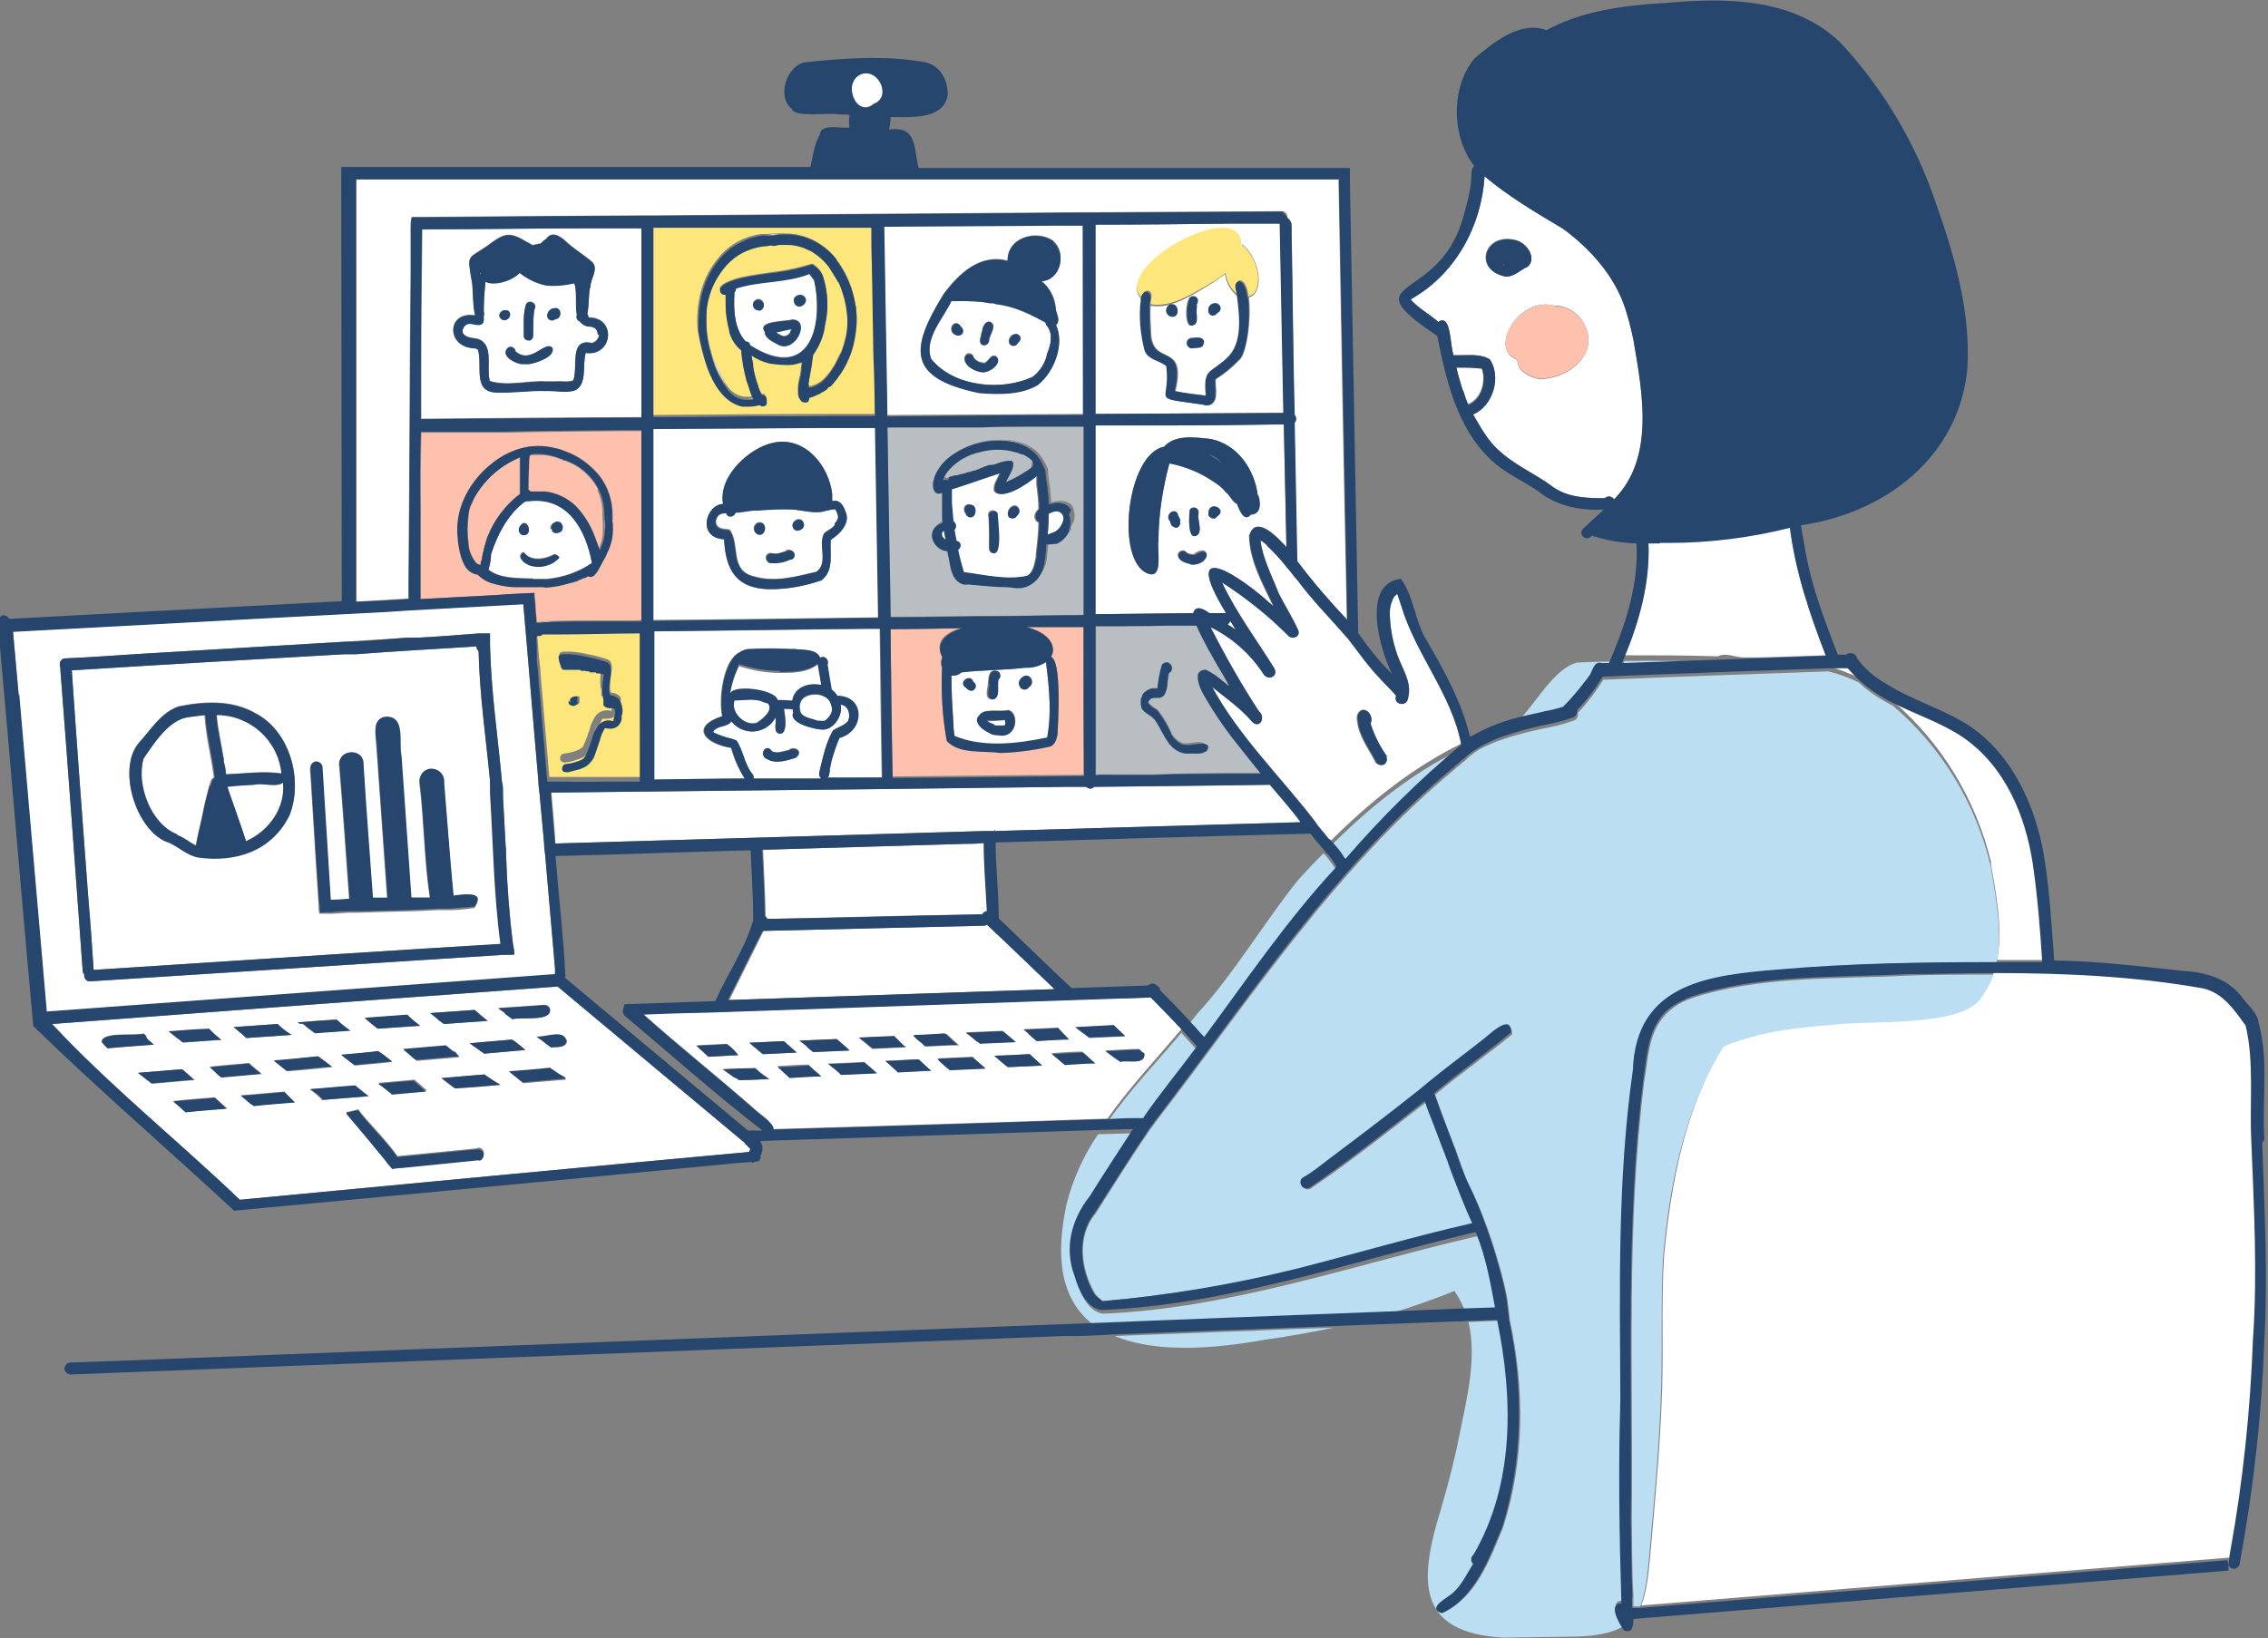 <?xml version="1.0" encoding="UTF-8"?>
<svg id="_レイヤー_1" data-name="レイヤー_1" xmlns="http://www.w3.org/2000/svg" width="436" height="315" version="1.1" viewBox="0 0 436 315">
  <rect x="0" y="0" width="436" height="315" fill="#808080" stroke="none"/>
  <!-- Generator: Adobe Illustrator 29.0.1, SVG Export Plug-In . SVG Version: 2.1.0 Build 192)  -->
  <defs>
    <style>
      .st0 {
        fill: #bbdef2;
      }

      .st1 {
        fill: #fff;
      }

      .st2 {
        fill: #26466d;
      }

      .st3 {
        fill: #fde67c;
      }

      .st4 {
        fill: #fec1ae;
      }

      .st5 {
        fill: #b9bec2;
      }
    </style>
  </defs>
  <g id="image">
    <g id="sub_main_support">
      <path id="white" class="st1" d="M113.9,110.7h0c-.3.2-.7.2-.9,0,.3.2.6.2.9,0ZM102.4,111.2h-.6c-2.6-.1-5.7,0-7.9-1.7.3-1,.5-2,.5-3,1.2-3.7,3.1-7.4,6.1-9.8h0c.2-.2.4-.3.7-.4h.5c7.4-.9,10.9,5.5,12.1,11.9,0,0,0,0,0,0h0c-2.6,1.8-5.6,2.8-8.7,3.1-.9,0-1.7,0-2.6,0h0ZM106,101.7h0s0,0,0,.2h0s0,0,0,.1h0s0,0,0,0h0s0,0,0,0h0c.2.3.4.5.7.5.6.1,1.2-.3,1.3-.9,0-.4,0-.7-.3-1-.8-.7-2.1.2-1.9,1.1h0ZM100.4,102.8c2.3.4.9-3.9-.5-1.6,0,0,0,0,0,.1-.3.4-.2,1,.2,1.3,0,0,.2.1.3.1h0ZM107.5,107.2h0c0,0,0-.1-.1-.2h0c-.2-.3-.5-.3-.8-.5-1.8,1-4.6,1.5-6-.4-1.5.8,0,2.2,1.1,2.5,2,.7,4.3.2,5.8-1.4h0ZM99.9,86.1c-1.9.6-3.6,1.5-5.1,2.7,1.5-1.2,3.2-2.1,5.1-2.7h0ZM114.6,119.4c2.3,0,4.6,0,6.8,0-2.3,0-4.6,0-6.8,0h0ZM103.9,119.7h0c0,0-.2,0-.2,0,0,0,.2,0,.2,0h0c.8,0,1.6-.1,2.4-.2-.8,0-1.6,0-2.4.2h0ZM80.8,99c0,5.3,0,10.7,0,16h0c0-5.3,0-10.7,0-16ZM96.9,82.6c7.4,0,14.9,0,22.3-.2-7.4,0-14.9.1-22.3.2h0ZM80.9,82.8h0c0,5.3,0,10.7-.1,16,0-5.3,0-10.7.1-16h0ZM101.6,94.4v-.2h0v.2h0ZM92.1,110.4c.8.8,1.8,1.4,2.9,1.7-1.1-.3-2.1-.9-2.9-1.7h0ZM114.3,110.5h0c.4-.4.7-.8.9-1.3-.2.5-.6.9-.9,1.3h0ZM227.1,197.9c-4.7,5.6-10,11.2-14.2,17.2-21.4.7-42.8,1.4-64.2,2,.1-1.2-2.9-3.1-3.7-3.9-6.7-5.9-14.6-12.2-21.3-18.2,4.3-.2,8.7-.3,13-.4h0c26.3-.9,52.5-1.8,78.8-2.7h0c1.9,0,3.8-.1,5.7-.2,2,2,4,4.1,5.9,6.1h0ZM206.7,197.5c.4.4.9.7,1.4,1.1s.9.7,1.3,1c2.3-.1,4.6-.2,6.9-.3-.8-.7-1.5-1.4-2.2-2.1-2.5.2-5,.2-7.4.4h0ZM196.8,198c.3.2.6.5.9.7.5.4,1.1.9,1.6,1.4,2.1,0,4.1-.2,6.2-.3-.7-.7-1.4-1.4-2.1-2.2-2.2.1-4.4.2-6.6.3h0ZM185.7,198.5c.7.6,1.5,1.2,2.1,1.7l.5.4c2.3-.1,4.6-.2,6.9-.3-.8-.7-1.6-1.4-2.5-2.1-2.3.1-4.7.2-7.1.3h0ZM175.7,199l.2.2h0c0,0,.2.1.2.2h0s.2.1.2.1h0l.2.2h0s.2.1.2.1c0,0,0,0,0,0h0c.2.2.4.4.6.5h0,0c0,.1.2.2.3.3l.2.2h0l.2.2s0,0,0,0h0s.2.2.2.2h0c2.1,0,4.1-.2,6.2-.2-.8-.7-1.6-1.4-2.4-2.2-2,0-4,.2-5.9.3h0ZM165.1,199.5c.2.2.5.4.7.6.6.5,1.2,1.1,1.9,1.6,2.1-.1,4.3-.2,6.4-.3-.1-.1-.2-.2-.4-.3h0c-.6-.5-1.3-1.2-1.9-1.8-2.3,0-4.5.2-6.8.3h0ZM153.7,200.1c.4.4.9.7,1.4,1.1.4.4.9.7,1.3,1.1,2.3-.1,4.7-.2,7-.3-.8-.7-1.7-1.5-2.5-2.2-2.3.1-4.7.2-7.1.3h0ZM136.2,203.2c1.9,0,3.8-.2,5.7-.3-.6-.8-1.4-1.5-2.2-2.2-1.9.1-3.9.2-5.9.3.8.7,1.5,1.4,2.3,2.2ZM147.8,207.4c-.7-.5-1.5-1-2.1-1.6h0c0,0,0-.1,0-.1h0s0,0,0,0h0-.1c0-.1,0,0,0,0-.1,0-.2-.2-.3-.3,0,0,0,0,0,0h0s0,0-.1,0l-6.1.2c.7.5,1.4,1,2.1,1.5h0c0,0,.1,0,.2.1,0,0,0,0,0,0,.3.2.6.4.9.5h0c2,0,3.9-.1,5.8-.2h0ZM153.1,202.4c-.8-.7-1.7-1.4-2.5-2.2-2.2.1-4.4.2-6.6.3.3.2.6.5.9.8.6.4,1.1.9,1.7,1.4,2.1-.1,4.2-.2,6.4-.3h0ZM157.9,206.9c-.9-.7-1.7-1.4-2.5-2.2-2,0-4,.2-6,.3.4.4.8.7,1.2,1.1.4.3.7.7,1.1,1,2.1-.1,4.1-.2,6.2-.3h0ZM168.6,206.4c-.9-.7-1.7-1.4-2.5-2.2-2.3.1-4.6.2-6.9.3.7.6,1.4,1.2,2.1,1.7.2.1.3.3.4.4,2.3,0,4.6-.2,6.9-.3h0ZM179,205.9c-.8-.7-1.6-1.4-2.4-2.2-2.1,0-4.2.2-6.4.3.6.6,1.3,1.2,2,1.8.1.1.3.3.4.4,2.1,0,4.3-.2,6.4-.3h0ZM189.5,205.4c-.9-.7-1.7-1.4-2.5-2.2-2.2.1-4.5.2-6.6.3.4.4.7.8,1.1,1.1.4.4.9.7,1.3,1.1,2.2-.1,4.5-.2,6.8-.3h0ZM200.4,204.9c-.8-.7-1.6-1.4-2.4-2.2-2.2.1-4.5.2-6.7.3.9.7,1.7,1.4,2.6,2.2,2.2-.1,4.4-.2,6.6-.3h0ZM210.5,204.4c-.9-.7-1.6-1.4-2.5-2.2-2,0-4,.2-5.9.3.6.5,1.2,1.1,1.9,1.6.2.2.4.4.6.5,2,0,4-.2,5.9-.3h0ZM220,202.6c0,0-.1-.1-.2-.2h0c-.3-.2-.5-.4-.8-.7-2.2,0-4.3.2-6.5.3.7.5,1.3,1,2,1.5l.9.6c1.4-.4,4.8.7,4.6-1.6h0ZM104.9,112.9c1.6-.1,3.1-.4,4.7-.9-1.5.5-3.1.8-4.7.9ZM330.1,126.3c1.5-1,3.7.2,5.1.1h2.2c0,.1,13.6-.4,13.6-.4-3.1-7.9-5.9-16.1-6.9-24.6-7.6,1.9-15.5,2.8-23.3,2.8h-1.7c0,.1,0,.1,0,.1-.7,0-1.5.1-2.2.1.3,7.5-1.7,14.7-4.5,21.6,6,0,11.9,0,17.8.2ZM210.4,151.3c-.4.4-1.1.5-1.5,0,0,0,0,0,0,0-1.3,0-2.6,0-3.9,0l-33.2.4-65.8.7c.3,3.3.6,6.5.8,9.8,27.5-.8,54.9-1.6,82.4-2.4h0c.8,0,1.5,0,2.2,0h0l58.8-1.7c-1.9-2.5-3.9-4.8-5.9-7.2-11.2.2-22.5.3-33.7.4h0ZM382.7,165.9c1,5.9,2.4,12.7,1.2,18.7,3,0,5.9,0,8.9,0-.4-6.3-.9-12.6-1.8-18.8h0c-1.5-9.3-5.5-18.8-13.4-24.3h0c-4.2-2.7-9.1-4.4-13.6-6.6,9.4,8.1,15.9,19,18.8,31h0ZM355.3,128.1h-3.8c2,.6,3.9,1.3,5.8,2.2-.7-.7-1.4-1.4-2-2.2h0ZM202.8,190.2c-4.3-4.1-8.7-8.3-13-12.4-.2.1-.4.2-.6.2-14.2.3-28.3.7-42.4,1-2.2,4.4-4.4,8.9-6.6,13.3,20.9-.7,41.8-1.4,62.7-2.1ZM147.5,176.7c13.8-.3,27.6-.7,41.4-.9.2-.3.5-.5.9-.6-.2-4.4-.6-8.7-.6-13.1-1.7,0-3.3,0-4.9.2l-37.6,1.1c.2,4.3.4,8.5.5,12.8.2.1.3.3.4.5ZM280.7,143s0,0,0,.1c-9.3,4.6-17.5,11.2-24.8,18.5l-.5-.4c-.3-.4-.6-.7-.9-1.1h0c-.6-.7-1.2-1.4-1.7-2.2h0c-6.6-8.6-14.6-16.3-19.8-25.9,2.6,2.1,5.5,4.1,7.7,6.7h0c1.5,1.5,2.7-.9,1.3-2h0c-3.4-5.2-6.5-10.7-9.3-16.2,4.1,2,7.6,5.1,10.1,8.9.8,1.5,3,.7,2.2-.9-3.4-5.5-7.4-10.8-10.1-16.6,4.5,2.9,8.8,6.3,12.6,10.1h0c.7,1,2.5.5,2.1-.8-1.1-2.5-2.6-4.8-3.8-7.2h0c-1.3-3.4-3.1-6.7-3.5-10.3.5.3.9.6,1.3,1,0,0,0,0-.1,0,1.3,1.2,2.6,2.6,3.7,4h0c.8.9,1.5,1.9,2.3,2.8h0c2.9,3.9,6.4,7.4,9.6,11.1h0c.8,1,1.5,2,2.3,3.1h0c1.8,2.5,3.9,4.8,6.1,7h0c.3.3.6.7.9,1-.7,1.7,2.1,2.3,2.3.4.8-3-1.2-5.6-2.1-8.3-.8-2.3-1.3-4.8-1.4-7.2-.1-1,0-2.1.4-3.1.1-.5.4-.9.8-1.3h0c0,0,.1-.1.2-.2.3.8.5,1.6.8,2.4h0c2.8,9.4,9.6,16.9,11.5,26.6h0ZM266.5,145.4c-1.4-2-2.4-4.1-3.2-6.4.7-1.2-.7-3.2-1.9-2.3h0c-.4.3-.6.8-.6,1.3,0,.3,0,.6.1.9h0c.3,2.7,2.3,5.3,3.5,7.7.4.5,1.1.6,1.6.3.5-.3.6-.9.4-1.4h0ZM267,118.6h0ZM102.6,113.9c0,.2,0,.5,0,.7,0-.2,0-.5,0-.7-2.3.1-4.7.2-7.1.4,2.4-.1,4.8-.2,7.1-.4h0ZM103.8,94.4c-.7,0-1.5,0-2.2,0,.8,0,1.5,0,2.2,0h0ZM110.6,97.4c1.6,1.7,2.8,3.8,3.6,5.9-.8-2.2-2-4.2-3.6-5.9h0ZM115.1,105.9h0c.2-.3.3-.6.4-.9-.1.3-.3.6-.4.9h0ZM102.1,87.4c0,.1,0,.3-.2.4v2.3c-.1,0,0-2.3,0-2.3,0-.1.1-.2.2-.4.5,0,.9-.1,1.4-.1-.5,0-.9,0-1.4.1h0ZM103.9,87.3h0ZM101.7,92.8c0,.4,0,.9,0,1.3h0c0-.4,0-.9,0-1.3h0ZM114.7,93.5c-1.4-2.3-3.5-4.1-6.1-5,2.5.9,4.7,2.7,6.1,5h0ZM116.1,99.2c0-1.7-.3-3.5-1.1-5,.8,1.6,1.1,3.3,1.1,5,.1.9.2,1.9.1,2.8,0-1,0-1.9-.1-2.9h0ZM108.4,88.4h0s0,0,0,0ZM100.1,88.9c0-.4,0-.7,0-1.1h0c0,.4,0,.7,0,1.1h0ZM112.2,111.1c.2-.1.5-.2.8-.4h0c-.3.1-.5.2-.8.4h0ZM93.6,103.3c-.6,1.5-1,3-1.1,4.6h0c.2-1.6.6-3.1,1.1-4.6h0ZM92.2,108.6c-.4,0-.7-.3-.9-.6.2.3.6.5.9.6ZM99.7,95.1c-1.3,1-2.4,2.1-3.3,3.3,1-1.2,2.1-2.4,3.3-3.3h0ZM89.9,104.3c-.2-1.7-.2-3.4,0-5.1-.2,1.7-.3,3.4,0,5.1h0ZM100,91.3c0,.6,0,1.3,0,1.9,0-.6,0-1.3,0-1.9h0ZM96.1,90.1c-2.1,1.6-3.9,3.7-5.1,6.1,1.2-2.4,3-4.5,5.1-6.1h0ZM181.2,92.4h0c0,0,.2,0,.2,0,0,0-.2,0-.2,0h0ZM201.3,94.3c0,.9.1,1.7.2,2.6h0c1.9-.6,3.2-.2,3.9.5-.7-.8-2-1.1-3.9-.5,0-.9,0-1.7-.2-2.6ZM205.5,102c-.5.9-1.3,1.6-2.2,2,.9-.4,1.7-1.1,2.2-2h0ZM190.5,89.6c.5-.1.9-.3,1.3-.4-.2,0-.3.1-.5.2-.3,0-.6.2-.8.3h0ZM198.4,89.5s0,0,0-.2c0,0,0,0,0,0h0s0,0,0-.1c0,.1,0,.2,0,.3h0ZM193.2,93c.4-.8.9-1.6,1.1-2.3h0c-.4.7-.8,1.5-1.1,2.3ZM203.3,98.3c-.6,0-1.2.2-1.7.5,0,1.3,0,2.6-.2,4,.5-.2,1.1-.4,1.5-.6,1.3-.8,2.5-3.4.4-3.9h0ZM181.8,103.7c-.1-.5-.2-1.1-.3-1.7-.6.2-.6.9-.1,1.4.1.1.3.2.4.3h0ZM194.6,89.3c0-.3-.3-.5-.8-.6.1,0,.2,0,.3,0,.2,0,.4.3.5.5h0ZM182.2,105.7h0c.2.9.4,2,.6,3-.2-1-.4-2.1-.6-3ZM186.3,112h0c-.5,0-.9,0-1.4-.2.4.2.9.3,1.4.2ZM193.7,112.7c.7.2,1.5.2,2.2.1-.2,0-.4,0-.6,0-.8,0-1.5-.1-2.3-.2.2,0,.4,0,.7,0h0ZM180.9,94.6h0ZM180.3,100.7c-.9.6-1.3,1.8-.9,2.8-.4-1,0-2.2.9-2.8h0ZM183.7,104l-.4-2.1c.4-.4.4-1.1,0-1.5,0,0-.1-.1-.2-.2-.1-1.2-.2-2.4-.3-3.5,0-.9,0-1.8,0-2.6,3.2-1,6.2-2.1,9.3-3.1-.4,1.1-1.4,2.3-1,3.5,1.5,1.7,6.1-1.3,8.1-3,0,.2,0,.4,0,.5h0c0,.3,0,.4,0,.6h0v.2h0v.3h0c.2,1.6.4,3.2.4,4.8-1.3,1.1-.7,2.4,0,2.6,0,2-.3,4.1-.5,6.1h0c0,0,0,.2,0,.3h0v.2h0c-.3,1.3-.5,3.1-1.8,3.7h0c-3.9.9-8.3-.2-12.2-.7-.4-1.4-.8-2.8-1.1-4.3.8-.4.7-1.8-.3-1.8h0ZM193.8,99.1c.2.5.8.7,1.3.4.2,0,.3-.2.4-.4.5-.3.6-1,.3-1.5,0,0,0,0,0,0-.8-1.2-2.4.3-2,1.4h0ZM190,99.2c.1,1.7.2,3.5.1,5.2h0c0,.3,0,.6,0,.9,0,.5.3.9.8,1,0,0,0,0,0,0,1.7,0,.8-6.4.7-7.7-.2-.4-.8-.6-1.2-.4-.4.2-.5.6-.5,1h0ZM185.6,98.6c0,.5.4.8.9.8,1.3,0,1.3-2.4,0-2.4-.5-.2-1.1.1-1.2.7,0,.3,0,.7.2,1h0ZM179.2,93.7c.2.7.6,1.3,1.7.9-.5.3-1.2.2-1.5-.3,0-.2-.2-.3-.2-.5h0ZM196.3,87.5c-2.6-1.1-5.5-1.3-8.3-.4,2.7-.8,5.6-.6,8.3.4h0ZM181.2,92.4h0c.3-.8.7-1.5,1.3-2.1-.5.6-1,1.3-1.2,2.1h0ZM183.5,87.1c-1.8,1.1-3.2,2.7-3.9,4.6,0,0,0,0,0,.2,0,0,0,0,0-.2.8-1.9,2.1-3.5,3.9-4.6h0ZM190.9,84.7c3-.2,6,.4,8,2.3-1.9-1.9-4.9-2.6-8-2.3h0ZM188.8,82h-17.4c0,.1,17.4,0,17.4,0ZM169.5,149.5c-.2-9.5-.3-19.1-.4-28.6-.6,0-1.2,0-1.8,0-13.8.2-27.7.4-41.6.5v28.5c5.8,0,11.6-.1,17.4-.2-1.1-1.8-2-3.8-2.6-5.9-4.9-.7-8.1-4-1.7-6.1-.7-3.3.1-10.5,3.2-12.2.6-.4,1.2-.6,1.9-.7h0c0,0,.2,0,.3,0h0c0,0,.2,0,.2,0h0c2.5-.2,5.1-.2,7.6,0h.6c1.6.2,4.2,0,5,1.7.8-.6,1.8.4,1.4,1.3.3,1.6.5,3.2.8,4.8.5.3.8.7,1.1,1.2,5.4,0,5.3,6.8.4,8.1-.6,1.4-1.1,2.8-1.5,4.3-.2.6-.4,1.2-.4,1.9h0c-.2.5,0,1.2-.5,1.6,3.5,0,7-.1,10.5-.2h0ZM161.3,99.4h0ZM152.9,98c1.7.2,4.1.8,5.7.3.7-.2,1.4-.3,2.1-.4.3.4.5.9.6,1.5,0,.5-.3,1-.7,1.4h0c-.5.8-1.5,1.1-2.1,1.7-1.2,2.2.9,5.7-1.5,7.4-3.9.9-8,2.1-12,.9-4.8-1.1-2.6-6.2-4.7-9-.8-.2-1.9,0-2.5-.9-.4-.9.1-2,1-2.3.2,0,.5-.1.7-.1,0,0,.1,0,.2,0,.1.5.6.8,1.1.6.3,0,.6-.4.7-.7,1.4,0,2.9-.5,4.2-.4h0c2.3-.2,4.6-.3,7-.2.1,0,.3,0,.4,0-.1,0-.2,0-.3,0h0ZM146,100.4c-.7,0-1.2.7-1.1,1.3,0,.4.3.8.7,1,1.5.5,1.9-2.3.4-2.3h0ZM151.1,105.9c-.9.3-1.9.8-2.9.4h0c-.5,0-1,.3-1,.8,0,.2,0,.5.2.7h0c.3.2.6.4.9.4,1.3,0,2.5-.2,3.6-.7h0c.5-.2.7-.7.6-1.2-.2-.5-.7-.7-1.2-.6,0,0-.2,0-.2.1h0ZM152.4,101.3c.5,1.4,2.8.3,2-1-.6-1.1-2.3-.2-2,1h0ZM141.1,134.6c0,.2,0,.3-.1.5-.3,2.2,2.4,4.6,4.5,3.8,1.1-.7,3.2-2.2,2.1-3.7-.4-.2-.8-.3-1.3-.4,0,0,0,0,.1,0-1.7-.6-3.6-.3-5.4-.2h0ZM158.2,138.7c.1,0,.2,0,.4,0,.9-.7,1.8-1.8,1.3-2.9h0c-.4-2.3-3.6-2.8-5.3-1.6-.8.6-1,1.6-.7,2.5.2,1.4,2.1,1.6,3.3,2h-.1c.4,0,.8,0,1.2,0h0ZM171,106.4c0,4.2.1,8.3.2,12.2,0-3.9-.2-8.1-.2-12.2h0ZM158.8,82.2c3.2,0,6.4,0,9.5,0,.2,12.2.4,24.4.6,36.5-14.4.2-28.9.4-43.3.5v-36.8c11,0,22.1,0,33.1-.2h0ZM160,95.1c-.6-5.5-5.2-11.2-11.2-10-4.7.9-10.8,6.5-9.8,11.8-3.3.1-5.1,6.5.2,6.8.3,6,2.4,9.5,8.8,9.6,3.4,0,6.7-.6,9.9-1.7,2.5-1.9,1.6-5.1,1.8-7.8,1.8-1.1,3.9-3.3,2.8-5.5-.4-1-1.1-2.2-2.3-1.9,0,0-.2,0-.3,0,0-.4.1-.8,0-1.3h0ZM208.4,118.2c-5.1,0-10.3.2-15.6.2,5.3,0,10.6-.2,15.6-.2h0ZM140.3,133.8h0c.1-2.2,8.8-1.1,9.2,1,.3,0,.5,0,.8,0,.7,0,1.3,0,2,.1.4-2.7,3.2-3.5,5.6-3-.2-1.4-.5-2.8-.7-4.1-2.1,1.6-4.8,1.6-7.3,1.6h0c-2.7,0-5.3-.5-7.8-1.3-.9,1.8-1.6,3.8-1.8,5.9h0ZM161.2,50.5c1,1.6,1.9,3.3,2.4,5-.5-1.8-1.4-3.5-2.4-5h0ZM163.7,55.6s0,0,0,0c0,0,0,0,0,0h0ZM164.6,61.6c0-.9,0-1.8-.2-2.6-.2-1.1-.4-2.2-.8-3.3.5,1.6.8,3.2.9,4.8,0,.4,0,.8,0,1.1h0ZM160.8,49.9c.2.2.3.4.4.6-.2-.2-.3-.4-.4-.6h0ZM147.5,45.2c.4,0,.7,0,1.1,0,.8-.2,1.7-.3,2.5-.2h.6c-1.4-.1-2.8,0-4.3.2h0ZM155.2,77c-.1.2-.3.3-.5.4.2,0,.4-.2.5-.4h0ZM200.9,107h0c0,0,0,0,0,0ZM157.6,148.5c-.1.4-.2.9.2,1.2h-12.9c0-.1,0-.4-.1-.6,0,0,0-.1-.1-.2h0c-1.6-1.9-1.8-4.6-3.1-6.5-.8-.4-1.7-.5-2.6-.8,0,0,0,0,.1,0-.6-.2-1.2-.4-1.8-.7h0c0,0-.2-.1-.2-.2.8-1.3,2.8-.8,3.5-2,1.7,2.2,4.9,2.6,7.1.9.6-.4,1-1,1.4-1.6.2,1-.6,3,.9,3.1,1.5-.1.9-3.7.7-4.8.6,0,1.1,0,1.7.1,0,.2,0,.4.1.6-1,2.1,4.3,3.3,5.7,3.3,2.1,0,3.9-2.8,3.4-4.8,1.5.1,2,2,1.4,3.2-.8.9-2,1.1-2.9,1.8-1.4,2.4-1.9,5.2-2.6,7.8h0ZM151.7,144.2h0c-1.1.1-2.3.8-3.3.2-1.1-1.7-2.8.8-.9,1.5,1.7,1,3.9.2,5.6-.3,1.4-1.1-.2-2.3-1.4-1.5h0ZM154.1,69.7h0v.9c0-.2,0-.5,0-.9h0ZM134.1,63.9c-.2-2.4,0-4.9.6-7.2-.6,2.4-.8,4.8-.6,7.2h0ZM138.6,49.3c2.1-2.2,4.8-3.6,7.8-4-3,.4-5.7,1.8-7.8,4h0ZM201,91c0-.4-.1-.8-.3-1.1.2.4.3.7.3,1.1h0ZM207.4,81.9h-1.6c-1.2,0-2.4,0-3.7,0,1.8,0,3.6,0,5.3,0h0ZM200.9,107c.1-.7.2-1.4.2-2.1,0,.7-.1,1.4-.2,2.1h0ZM186.3,112c1.1.2,2.2.2,3.4.3-1.1,0-2.3-.2-3.4-.3h0ZM200.9,107.1h0c-.1,1.5-.7,2.9-1.5,4,.9-1.1,1.5-2.6,1.5-4h0ZM232.2,87.3c1,.4,2,1,2.9,1.7-.9-.9-1.9-1.5-3.1-1.9,0,0,.2,0,.2.1h0ZM223.5,127.9c-.4,1.4-.7,2.9-.8,4.4h0c.2-1.5.4-2.9.9-4.4.2-.5.7-.7,1.2-.6.1,0,.2.1.3.2-.4-.4-1.1-.4-1.5.4h0ZM219.8,133.5c.4-.6,1.1-1,1.8-1.2-.7.2-1.4.6-1.8,1.2h0ZM222,138.1c-.8-.9-1.9-1.1-2.5-2.2v-.4c0,.1,0,.2,0,.4.6,1.1,1.7,1.4,2.5,2.2,1,1.3,1.7,3.2,2.8,4.6-1.1-1.4-1.8-3.3-2.8-4.6h0ZM222.4,136.1c.4.2.7.5.9.9-.3-.3-.6-.6-.9-.9h0ZM223.3,137c.9,1.2,1.7,2.6,2.3,4-.6-1.4-1.4-2.7-2.3-4h0ZM235.9,120c.6.4,1.1.7,1.7,1.1-.4-.6-.7-1.2-1.1-1.7-.1.3-.3.6-.6.7h0ZM230.5,144.8c-.6,0-1.1,0-1.7,0,.6,0,1.1,0,1.7,0h0ZM224.2,133.5c-.2.4-.6.6-1,.7.4,0,.8-.3,1-.7h0ZM223.2,134.1h0c-.3,0-.6,0-.9,0,.3,0,.6,0,.9,0h0ZM224.7,131.3c0-.6.1-1.3.3-1.9-.2.6-.3,1.3-.3,1.9h0ZM229.2,143.2h-.2c0,0,.1,0,.2,0ZM229,143.2h0ZM228.5,143.2c0,0,.2,0,.2,0,0,0-.2,0-.2,0h0ZM228.5,143.2c-.2,0-.3,0-.4,0,.2,0,.3,0,.4,0h0ZM229.1,143.2h0ZM73.6,202.8s0,0,0,0ZM433.1,219.2c-.4-7.4.6-15.3-1.1-22.4-2.1-2.9-4.3-6.2-8-7.1,0,0,0,0,.1,0-13.4-2.4-27.1-3-40.7-3-.5,1.6-1.3,3.1-2.3,4.4-3.5,5.9-22.4,4.3-28.9,5.4-7.1.5-14,1.5-20.6,4.1-7.7,12.2-10.4,27.2-11.7,40.9-.6,9.9,0,19.1-.5,29-.4,9.3-1.3,19-2.1,27.9-.4,4.3-.7,7.7-1.8,10.3l113.1-9.2v1c.1-1,.2-2,.4-2.9,2.4-13.3,3.8-26.8,4.3-40.3h0c.9-12.7.2-25.4-.3-38.1h0ZM143.9,220.5l.4.5c0,.2-.1.3-.2.5-32.7,3-65.3,6.1-98,9.2-11.9-11.4-24.9-21.8-36.1-33.8,27.9-2.1,55.8-4.2,83.6-6.2,4.5-.3,9.1-.7,13.6-1,12,10,23.9,20,35.9,30h0c.2.4.5.5.7.8,0,0,0,0,0,0h0ZM95.8,193.9c.4.3.9.6,1.3.9.5.4,1,.8,1.5,1.1,1.7-.5,7.2.6,7.2-1.7,0-.6-.6-1.1-1.2-1l-8.7.6ZM98.8,200.1h0c-.1,0-.3-.2-.4-.2l-8.1.7c.3.2.5.4.8.6.7.5,1.3,1,2,1.4,2.6-.2,5.3-.5,7.9-.7-.8-.6-1.5-1.2-2.2-1.8h0ZM82.7,194.8l1.5,1.2c.4.3.8.6,1.2.9,2.8-.2,5.6-.4,8.4-.6-.9-.7-1.7-1.4-2.5-2.1l-8.5.6ZM65.8,203h0c.8.7,1.6,1.3,2.4,1.9,2.4-.2,4.8-.4,7.2-.7-.6-.4-1.2-.9-1.8-1.4h0l-.9-.6c-2.4.2-4.7.4-7.1.7,0,0,.1,0,.2,0h0ZM72.8,208.3c.9.7,1.7,1.4,2.6,2,2.2-.2,4.5-.4,6.7-.6l-2.4-2.1c-2.3.2-4.6.4-6.8.6h0ZM88.2,203c0,0-.2-.1-.2-.2h0s0,0-.1,0h0c0,0,0,0,0,0,0,0-.1,0-.2-.2h0s0,0,0,0h0c0,0-.2-.1-.2-.2h0s0,0-.1,0h0s0,0-.1,0h0c-.5-.4-1-.8-1.5-1.2-2.7.2-5.4.5-8.2.7.5.4,1.1.9,1.5,1.3.3.2.7.5,1,.8,2.7-.2,5.5-.5,8.2-.7h0ZM70.1,195.7l2.5,2.1h0c2.7-.2,5.4-.3,8.1-.5-.9-.6-1.7-1.4-2.5-2.1-2.7.2-5.5.4-8.2.6h0ZM57.1,196.6c.2,0,.3.1.4.2.7-.2,1.2.6,1.7.9.4.3.8.6,1.2.9,2.3-.2,4.6-.3,6.8-.5-.9-.7-1.8-1.4-2.6-2.1-2.5.2-5,.4-7.6.6h0ZM61.2,203.2c-2.8.2-5.7.5-8.5.8l1.6,1.3.9.7c2.9-.2,5.8-.5,8.7-.8-.9-.8-1.8-1.4-2.7-2.1h0ZM44.9,197.5c.4.4.9.7,1.3,1.1.4.3.7.7,1.1,1l8.7-.6c-1-.6-1.9-1.3-2.7-2.1-2.8.2-5.6.4-8.4.6h0ZM32.4,198.3c.6.5,1.3,1,1.9,1.5.3.2.6.4.9.7,2.5-.2,4.9-.4,7.4-.5-.8-.7-1.5-1.3-2.3-2h-.1c-2.6,0-5.2.2-7.7.4h0ZM20.7,201.5c3-.2,5.9-.4,8.8-.7-.5-.5-1.4-1-1.5-1.7-.1-.1-.3-.3-.4-.4-1.7.5-8-.4-8.1,1.6.3.4.7.8,1.1,1.2h0ZM29.1,208.4c2.8-.2,5.5-.5,8.3-.7-.8-.7-1.6-1.4-2.4-2.1-2.8.2-5.7.5-8.5.7.1,0,.2.2.3.2.7.6,1.5,1.2,2.3,1.8h0ZM43.6,213.1l-2.3-2.1c-2.7.2-5.3.4-8,.7.5.4,1,.9,1.5,1.3.3.2.6.5.9.8,2.7-.2,5.3-.4,7.9-.7h0ZM50.4,206.5c-.9-.7-1.7-1.3-2.5-2.1-2.5.2-5,.4-7.5.7.5.5,1.1,1,1.6,1.5.2.2.4.4.6.5,2.6-.2,5.3-.5,7.8-.7h0ZM56.7,212c-.7-.7-1.4-1.4-2.1-2.1-2.8.2-5.5.5-8.3.7.6.5,1.3,1.1,1.9,1.6.2.2.4.3.6.4,2.6-.2,5.3-.5,7.9-.7h0ZM62,211.5c2.9-.2,5.8-.5,8.7-.7-.9-.7-1.7-1.3-2.6-2-2.9.2-5.7.5-8.6.7.9.5,1.6,1.2,2.3,1.9,0,0,0,.1.1.2h0ZM91.8,220.8c-5.1.5-10.3,1-15.4,1.5-1.9-2.9-6.5-7.4-7.5-9-.8.2-1.5.4-2.3.5,0,0,0,.1,0,.2,2.4,2.8,4.7,5.7,7.1,8.5h0c.6.7,1.2,1.4,1.7,2.1h0c.6,0,1.2-.1,1.8-.2h0c4.9-.5,9.9-1,14.9-1.5.6-.1,1-.7.9-1.3,0-.6-.6-1-1.2-.9h0ZM96.2,208.6c-1.1-.7-2.1-1.3-3.1-2-2.8.2-5.5.5-8.3.7.9.7,1.7,1.3,2.5,1.9h.2c2.9,0,5.8-.3,8.7-.6h0ZM108.8,207.5s0,0,0,0h0c-1-.6-2-1.3-2.9-2-2.6.2-5.2.4-7.9.7.4.3.8.7,1.3,1,.4.4.9.7,1.3,1.1,2.7-.2,5.5-.5,8.3-.7h0ZM108.9,200c-.7-2-4-.4-5.7-.6l1,.7h0c.6.4,1.2.8,1.8,1.3,1-.2,3.1.2,3-1.4h0ZM284.8,70.8c-1.6-.2-3.2-.2-4.9-.2.4,1.5.8,2.9,1.2,4.3.3.9.6,1.9,1.1,2.8,2.6-1.1,3.5-4.5,2.6-7h0ZM289.1,50.7s.1,0,.2,0c0,0,0,0,0-.2,0,0,0,0,0,0h0ZM310.3,96.1c-.1-.3-.4-.5-.7-.6-.4-.1-.8,0-1.1.3-3.4,0-7.1-.1-10-2.2h0c-3.2-2.4-6.8-3.9-9.8-6.5h0c-1.2-1-2.2-2.1-3-3.3-.9-1.3-1.7-2.7-2.5-4.1,3.8-1.6,5.5-7.2,3.2-10.6-1.9-1.2-4.5-.7-6.6-.8h0c0,0-.2,0-.3.1-.8-1.5-.4-8.3-3-6.5-1.7-1.5-3.8-2.6-5.3-4.3,0,0,.1,0,.2-.1,0,0,0,0-.1,0,8.5-4.8,13.5-14,14.1-23.6,4.6,3.9,9.9,7,15.1,10.1,5.3,3.9,10,9.2,12,15.5h0c.6,1.9,1.1,3.9,1.5,5.8h0c1.7,10,4.2,22.6-3.6,30.6h0ZM289.4,53.1c1.7.1,2.9-1.3,4.3-1.9,1.9-1.7-.4-4.8-2.5-5.1-5.9-1.4-8.1,5.7-1.9,7h0ZM298.9,58.8c-6.9-2-12.9,8.5-7.2,10.4-.1,2.2,2.5,3.4,4.2,3.7,4,0,8.5-2.4,9.4-6.5.5-3.7-2.1-7.1-5.7-7.6-.2,0-.5,0-.7,0h0ZM106.6,187.5c-32.6,2.4-65.1,4.8-97.7,7.2-1.7-20.3-3.5-40.7-5.3-61-.4-4.1-.7-8.2-1.1-12.3,21.2-1.1,42.4-2.3,63.7-3.4h0c4.1-.2,8.2-.4,12.3-.7h0c7.4-.4,14.7-.8,22.1-1.2,1,11.3,1.9,22.7,2.9,34h0c0,.7.1,1.5.2,2.2h0c.3,3.3.6,6.5.9,9.8h0c0,.7.1,1.5.2,2.2h0c.6,7.3,1.3,14.6,1.9,21.9h0c0,.3,0,.7,0,1h0ZM98.9,183.6h0c0-.8-.2-1.5-.3-2.2h0c-.7-5.5-1.1-11-1.3-16.6h0c0-.7,0-1.5-.1-2.2h0c-.2-3.1-.3-6.2-.5-9.3,0-.2,0-.4,0-.7h0c0-.8,0-1.5-.2-2.3h0c-.8-8.7-2.1-17.5-2.3-26.2h0c0-.8,0-1.5,0-2.3h-2.2c-3.8.3-7.5.6-11.3.8h-2.2c-17,1.1-34.1,2.1-51.1,3.1-5,.3-9.9.7-14.9.9-.6,0-1.1.6-1,1.3,0,.2,0,.3.1.4v.4c1.5,19.3,2.9,38.7,4.3,58,0,.2.1.5.3.7-.1.6.3,1.2.9,1.3,0,0,.2,0,.2,0,26.5-1.7,53-3.4,79.5-5.1h0c.2,0,.4,0,.6,0,.4,0,.9,0,1.5,0h0ZM78.5,115.1c0-1.2,0-2.4,0-3.6h0c.2-19.4.2-38.8.4-58.3v-2.4h0c0-2.3,0-4.5,0-6.8h0c0-.8,0-1.5.2-2.3h1.9c14.1-.1,28.2-.2,42.3-.3h2.3c27.5-.2,55-.4,82.6-.6h2.3l35.9-.2c.6,0,1.1.5,1.1,1.1,0,0,0,.2,0,.2.4.2.7.5.7,1,0,4.7.2,9.4.2,14.2.2,7.5.3,15.1.4,22.6.4.4.4,1,0,1.5.2,8.9.3,17.8.5,26.6,3,4,6.2,7.7,9.6,11.3-.6-28.2-1.1-56.4-1.6-84.6-63,0-126.1,0-189.1,0,0,27.1,0,54.1,0,81.2,3.3-.2,6.7-.4,10.1-.6h0ZM36.2,137.9c-3.7.4-6.8,5.2-8.7,8-1.4,5,1.4,12.5,6.4,14.5h0c0,0,.2.1.2.2,1.2.5,2.3,1.4,3.5,2,.4-2.3,1.1-4.6,1.5-7,.3-1.5.7-3,1.1-4.5.2-.6.3-1.3.9-1.6-.5-3.9-1.6-8.1-1.8-12-1,0-2.1.2-3.2.4h0ZM168,19.9c3.5-1.3.9-7-2.5-5.7-3.7,1.6-.9,8.6,2.5,5.7ZM48.9,150.9c-1.7,0-3.5.2-5.2.3h0c1.1,3.6,2.5,7,3.6,10.5,4.3-1.9,7.6-6.3,7.2-11.3-1.4,1.1-3.9,0-5.6.4ZM94.4,152.6c.6,9.6.7,19.3,2,28.9-21.5,1.3-43,2.7-64.4,4.1-4.7.3-9.3.6-14,.9-.3-4.5-.6-9-1-13.5-1.1-14.7-2.2-29.4-3.2-44.1,17.4-1.1,34.9-2.1,52.4-3.1h2.2c7.7-.6,15.5-1,23.2-1.5,0,.3.1.7.4.9.2,8.4,1.4,16.6,2.2,24.9v.2h0c0,.7.2,1.5.2,2.2h0ZM49.1,137.1c-4.5-2.6-9.9-2.3-14.8-1.3-3.4,1.2-5.3,4.5-7.7,7.1-4.2,5.2-.2,17.3,6,19.1,1.9.9,3.4,2.4,5.5,2.8,7.2,1,14.2-1.2,17.6-8.2,2.6-6.8,0-16.1-6.6-19.5h0ZM87.1,172.4c-.6-7.2-1.2-14.4-1.8-21.6.2-1.3-.7-2.6-2-2.9-.2,0-.5,0-.7,0-1.3.2-2.1,1.3-2,2.6.9,7.3.9,14.9,2,22.1h-3.6c-.6-9-1.3-18-1.9-27.1-.6-2.5.9-7.7-3-7.6-2.6.4-1.9,3.3-1.8,5.1.7,9.9,1.4,19.8,2.1,29.7-.9,0-1.9,0-2.8,0-.6-8.5-1.3-17.1-1.8-25.6h0c0-3.3-5.2-2.8-4.6.4t0,0c.7,8.5,1.3,17,1.9,25.5-1.2,0-2.4,0-3.6.2-.5-8.5-1.1-17.1-1.6-25.6,0-.6-.6-1.1-1.3-1,0,0,0,0,0,0-1.5.2-.9,1.9-.9,3,.3,4.9.6,9.7.9,14.6.2,3.1.4,6.1.6,9.2h0c0,.8,0,1.5.2,2.3h0c.8,0,1.5,0,2.3,0h0c1.2,0,2.4-.2,3.6-.2h0c.6,0,1.1,0,1.7,0,5.1-.2,10.3-.2,15.4-.5.4,0,.8,0,1.1,0,.2,0,.3,0,.5,0,.2,0,.5,0,.7,0h0c1.5,0,3-.2,4.5-.4,1.7-2.4-1.5-2.1-4.2-1.9h0ZM41.7,137.5s0,0,0,.1c.2,2.7.9,5.5,1.3,8.1h0v.7c.3.8.4,1.6.5,2.5,3.6-.2,7.3-.7,10.8-.2-.7-6.4-6.1-11.3-12.5-11.3h0ZM240.1,102.9c0,4.8,2.6,9.4,4.6,13.6-6.1-5.7-18.2-13.7-9,1.4-1.1,0-2.1,0-3.2,0-.9-.7-2.7-1.7-3.1,0l-18.8.2c0-12.1,0-24.2,0-36.3,5.2,0,10.4,0,15.6,0,6.8,0,13.7-.1,20.6-.2.2,7.9.3,15.7.5,23.6-1.5-1.7-5.7-6.3-7-2.4h0ZM226.5,99.2c-.3-2-2.9-.2-1.5,1.1,0,.3.1.6.3.8,1.4,1.1,2.1-.8,1.2-1.9h0ZM229.7,106.5s-.1,0-.2,0c-.6.1-1.3-.1-1.7-.6-.5-.2-1,0-1.3.4,0,.1-.1.3-.1.4.2,1.1,1.5,1.5,2.4,1.6,3.8.3,4.1-4,.8-1.9h0ZM228.7,98.1c-.1,1-.4,5.2,1,5,1.8-.4.4-3.1.7-4.4.1-.5-.2-1-.7-1.1-.4-.1-.8,0-1,.5h0ZM232.3,98.9c0,.5.6.8,1.1.8.2,0,.4-.1.5-.3,2.3-1.4-1.8-3.5-1.6-.4h0ZM240.4,99c2,0,1.9-2.4,1.4-3.7h0c-.6-5-3.9-9.9-9.1-10.9-2.9-.3-6.8-.9-8.9,1.5-7.2,1.3-9.5,22.1-3.1,24.4,3,1.1,1.7-4.6,2-6.2,0-5.1.8-10.1,2.1-15,3,.6,5.8,1.7,8.3,3.4,0,0,0,0,0,0,1,.6,1.9,1.3,2.6,2.2h0c.8.6,1.2,1.8,2.1,2.2.4,1,1.4,3.7,2.7,2h0ZM242.4,148.8h0c-2.3,0-4.6,0-7,0,2.3,0,4.6,0,7,0h0ZM236.5,132.1c-.2-.3-.4-.7-.6-1,.2.3.4.7.6,1ZM235.9,131.1c-.6-1.1-1.3-2.2-1.9-3.3.6,1.1,1.2,2.2,1.9,3.3h0ZM246.7,79.4l-36.1.2c0-12.2,0-24.3,0-36.4,8.5,0,17.1-.1,25.7-.2,3.2,0,6.5,0,9.8,0,.2,12.1.5,24.3.7,36.5h0ZM238.6,47.1c-.2-9.3-25.1,4.4-19.1,10.5-.4,3.2-.1,6.5.7,9.7.6,1.9,2.9,2,4.2,3.1h0c1,7.2-3.4,5.9,7,7.4,1.5.6,2.5-.7,2.4-2.1.1-.9-.2-1.9,0-2.8,1.6-1,3.1-2.2,4.4-3.6,1.5-1,2.4-8,1.9-12.1.4-.1.8-.4,1.1-.7,1.9-2.7,0-7.7-2.4-9.5h0ZM238,57c.4,3.8,1,9-1.9,11.9h0c-3.4,3.1-4.7,1.8-4.1,7.2-2-.4-4-.4-6-.9,2.3-9.9-4.7-4.3-4.7-11.6h0c-.1-1.5-.2-3.1-.1-4.6h0v-.2h0c1.2.2,2.5.1,3.6-.2-.6.4-.8,1.1-.5,1.7.2.4.6.6,1,.6,1.3.1,1.3-1.8.4-2.3-.2,0-.4-.1-.6-.1,2.8-.8,5.5-2.6,8-4.1,0,0,0,0,0,0h0c0,0,.1,0,.2-.1h0s0,0,0,0h0c.7-.5,1.5-1.1,2.2-1.6.2,1.7,1.1,3.2,2.4,4.3,0,0,0,0,0,0h0ZM229.1,62.5c1.6-.2.7-2.4.9-3.5h0c0,0,0-.3,0-.5.3-.4.2-1-.2-1.3-.2-.2-.6-.2-.8-.2-1.1,0-1.5,5.9,0,5.6h0ZM231.4,65.8c0-1.3-1.6-.8-2.5-.8-.5.1-.9.6-.8,1.1,0,.4.4.7.9.8.8-.2,2.3.2,2.3-1.1h0ZM234.1,58.4c-.6-.3-1.4,0-1.7.6-.2.4-.2.9,0,1.3.3.4.9.5,1.2.2.1,0,.2-.2.3-.3.5-.2.8-.8.6-1.3,0-.2-.2-.4-.4-.5h0ZM224.7,53.5c0,0-.2.1-.2.2,0,0,.2,0,.3-.1,0,0,0,0,0,0h0ZM236.5,132.1s0,0,0,0c-.3-.2-.6-.5-.9-.7.3.2.6.4.9.7h0ZM240.7,146.7c-1.3-1.6-2.6-3.1-3.8-4.8,1.2,1.6,2.5,3.2,3.8,4.8h0ZM196.1,131.9h0s0,0,0,0c0,0,0,0,0,0ZM208.3,79.6l-37.8.2c-.2-12.2-.4-24.3-.6-36.4l33.2-.2c1.7,0,3.3,0,5,0,0,12.2.1,24.4.1,36.5h0ZM200.3,53.8c3.6-.2,4.8-5.3,2.2-7.5-3.2-2.3-8.9-.7-8.8,3.8-5.3-1.4-9.3,2.4-12.3,6.4,0,0,0,0,0,0-6.6,10.7-6.9,16.1,6.8,19,3.8.3,8.1.4,11.4-1.6h0c0,0,0,0,.1-.1,0,0,0,0,0,0h0c3-2.5,5-7.7,3.3-11.4.9-.7.2-1.9,0-2.8,0-2.2-1.1-4.2-2.8-5.6h0ZM211.3,149.1h10.8c0-.1-10.8,0-10.8,0ZM183.3,139.5h0c-.2-3.1-.5-6.4-.4-9.6.7,0,1.4-.1,1.9-.6,4-.5,8.1-.4,12.2-.9,1.4,0,2.9-.4,4.1-1.1,0,0,0,.2,0,.3.6,4.7,1.1,9.8.2,14.4-5.7,1.2-12.3,2-17.8-.3h0c-.1-.7-.2-1.5-.2-2.2h0ZM196.2,132.1s0,0,0,0h0c.1.3.5.5.8.5.4,0,.7-.2.9-.5.5-.3.7-1,.4-1.6-.2-.3-.4-.5-.7-.5-.8,0-1.5.6-1.5,1.4,0,.3,0,.5.2.8h0ZM190.7,134.5c1.7-.1.8-2.7,1.2-3.9.4-.3.4-.9,0-1.3-.1-.1-.3-.2-.5-.3h0c-1.4-.3-1.4,1.5-1.5,2.4,0,.9-.8,2.8.6,3.1h0ZM190.3,140.9h0c.5.3,1.1.4,1.7.4,3.7.7,4-4.3,1.9-4.8-1.5.4-4.7-.4-5.5.9-1.5,1.3.7,3,2,3.5h0ZM185.7,132.2c.2.3.6.5.9.6.5,0,.9-.3,1-.8,0-.4-.2-.8-.5-.9-.7-1.6-3,.2-1.4,1.2h0ZM191.4,58.3c3.5.4,6.6,2,9.6,3.7,0,.2.1.5.3.7,0,0,0,0,0,0h0c1.2,1.6.7,3.6,0,5.3h0c-.3,1.7-1.3,3.3-2.7,4.4-5.9,2.9-15.3,2-19.6-3.4-1.4-3.9,2.3-7.7,3.9-11.1.5,0,1,0,1.5,0,1.9,0,3.9,0,5.8.4h-.1c.1,0,.2,0,.4,0h0c.3,0,.6,0,1,0h0ZM189.1,66.3c.5,0,1-.2,1.1-.8,0,0,0,0,0-.1h0c0,0,0-.2,0-.2,0,0,0,0,0,.1.1-.9.9-1.8.8-2.8h0c-.8-1.6-2.1,0-2.1,1.1h0c0,.2-.1.4-.2.6h0c0,0,0,.1,0,.2-.3.6-.4,1.6.4,1.8h0ZM184.7,62.8c-1.2-2-3,.9-.9,1.6.5.2,1-.1,1.2-.6.1-.4,0-.8-.3-1h0ZM194.5,66.4c.5.2,1,0,1.2-.5.4-.2.6-.8.4-1.2-.2-.3-.5-.5-.9-.5-1.1,0-1.9,1.7-.7,2.2h0ZM191.6,68.5c-1.1-.7-1.5.9-2.3,1.2h0c-.8,0-1.6-.3-2.1-1,0-.5-.5-.8-1-.8-.3,0-.5.2-.7.5-.5,1.7,1.9,3,3.3,3.1,1.3.2,4-1.6,2.7-3h0ZM190.7,139.2s0,0,0,0h0c.1,0,.2.1.4.2s.2.1.4.2t0,0c.5,0,1,0,1.5,0,0,0,0,0-.1,0,.6,0,.3-.7.3-1.1h0c-1.2.1-2.3.2-3.5.2.3.2.6.4,1,.6h0ZM228,144.8c-.9-.1-1.7-.5-2.4-1.1.6.6,1.5,1,2.4,1.1h0ZM232.1,143.2c-.3-.1-.6-.2-.9-.2.3,0,.6,0,.9.2h0ZM225.4,120.2c1.6,0,3.2,0,4.7,0h-4.7ZM216.2,120.3c-1.7,0-3.4,0-4.9,0,1.6,0,3.3,0,4.9,0h0ZM230.1,120.2h0c.4.8.7,1.6,1.1,2.4-.4-.8-.8-1.6-1.1-2.4h0ZM231.7,128.8c-.9,0-1.3.4-1.5.9.2-.6.6-.9,1.5-.9.7.3,1.3.7,1.9,1.1-.6-.4-1.2-.8-1.9-1.1h0ZM210.7,136.2c0-5.3,0-10.7,0-15.8,0,5.1,0,10.5,0,15.8h0ZM210.7,136.2c0,4.4,0,8.7,0,12.9,0-4.2,0-8.6,0-12.9h0ZM156.7,48.5c1,.7,2,1.5,2.8,2.5-.8-1-1.7-1.9-2.8-2.5h0ZM105.5,121.8c.6,0,1.3,0,2,0-.7,0-1.4,0-2,0h0ZM103.3,122.2h0c0,0,.2,0,.2,0,0,0,0,0-.1,0,0,0,0,0-.1,0h0ZM113.5,126.5c1,.2,2,.5,3,.8-1-.3-2-.6-3-.8h0ZM117.1,150.1c-2.9,0-5.7,0-8.6,0,2.8,0,5.7,0,8.6,0h0ZM123.5,143h0ZM123.5,149.9h0ZM123.5,150.1h0ZM119.8,137.8c0-.3.1-.6.2-.9,0,.3,0,.6-.2.9h0ZM99.3,112.9c.3,0,.7,0,1,0h0c-.3,0-.7,0-1,0h0ZM101.6,112.9h0c.3,0,.5,0,.8,0h0c-.3,0-.6,0-.8,0h0ZM88,102.4c.1,1.8.4,4.4,1.4,6.1-1.1-1.7-1.3-4.3-1.4-6.1h0ZM88,102.4h0ZM115.4,91.3c-1.8-2.2-4.1-3.9-6.8-4.8,2.7.9,5.1,2.6,6.8,4.8h0ZM92.4,52.6v-.2s0,0-.1,0c0,.1,0,.2,0,.3,0,0,0,0,0,0h0ZM115.2,64.2h0c-.1.9-.7,1.5-1.4,1.7-4.5-1-2.6,4.6-3.6,7.2-1,.4-2.1.1-3.2.2h0c-.6,0-1.3,0-2,0h0c-3.6-.2-7.4,1-10.9-.1,0,0,0-.2,0-.3h0c-.6-2.5.9-6.8-2.3-7.8-1-.2-2.5-.2-2.9-1.3,0-.8.5-1.5,1.2-1.6.2,0,.4,0,.5,0,.9.2,2.4.6,2.4-.8,0-.2,0-.5,0-.7.1-.3.1-.6,0-.9,0-1.7.1-3.5.3-5.3h0c0-.1,0-.2,0-.4,1.8.9,5.2-.2,6.6-1.7,1.5,1.2,3.2,2,5,2.4,1.8.2,3.7,0,5.5-.4.6,1.6.1,4.2.5,6.1-.2.5,0,1,.5,1.2.4.5,1,.9,1.6,1h0c1.1,0,1.8.3,2,1.5h0ZM100.7,64.6c0,.5.5.9,1,.8.5,0,.9-.5.8-1,0,0,0,0,0-.1,0-1.6,0-3.2.2-4.8.9-1.1-1-2.2-1.6-1-.6,1.9-.3,4-.4,6.1h0ZM97.7,59.8h-.2c-1-.5-2.1.8-1.1,1.5,1,.8,2.4-.7,1.3-1.5h0ZM106.2,66.9c-1.4-1.6-4,3.3-7.1.6,0-.5-.5-.9-1-.8-.2,0-.4.1-.6.3h0c-1.2,1.5,1.4,2.7,2.6,3,.5,0,1.1.1,1.7,0h0c1.3-.2,5-1.4,4.4-3.1h0ZM106.4,59.3c-1.1.1-1.8,1.9-.5,2.3.3,0,.6,0,.8-.2,1.5-.1,1.3-2.6-.3-2.1h0ZM103.1,119.5c0-.9-.2-1.8-.2-2.7,0,.9.2,1.8.2,2.7ZM123.4,80.2c-14.2,0-28.3.2-42.4.3,0-3.4,0-6.8,0-10.1,0-8.8.1-17.5.2-26.3,10.8,0,21.7-.2,32.6-.2,3.2,0,6.4,0,9.6,0,0,12.2,0,24.3,0,36.4h0ZM113.1,60.8c0-.2-.1-.3-.2-.5.4-1.6.2-4.3.6-5.2h0c0-1.6,1.7-3.5.3-4.8-1.7-1.5-3.7-2.6-5.3-4.2-1.1-.9-2.5-1.7-3.5-.2-.4.2-.7.5-1.1.9-.5,0-1,.2-1.5.3-.3-.2-.7-.4-1.1-.6-3.5-2.2-4.5-1.6-7.6.7-3.7,2.6-3.9,1.5-3.1,6.3.4,1.2.2,5,.7,6.9,0,0,0,.2,0,.2-5.5-.9-5.6,6.2,0,6.3h0c.2,0,.5.2.6.3.9,3.3-1.2,8.4,4,8.2,3,.1,6-.4,9-.3h.5c1.7,0,3.5.4,5.1-.1,0,0,0,0-.1,0,0,0,0,0,.1,0h0c2.5-1.1,1.4-5,2.1-7.2,5.2.7,6-6.8.6-6.8h0ZM117.7,135.7s-.1,0-.2,0c-.5,0-1,0-1.4-.3.4.2.9.3,1.4.3,0,0,.1,0,.2,0h0ZM115.7,134.7c0-.2,0-.4,0-.5,0,.2,0,.4,0,.5h0ZM118.1,136h0c0,0-.2-.1-.2-.2.1.1.2.3.2.4,0,0,0-.1,0-.2h0ZM117.8,138.3c0-.3.1-.6.2-.9,0,.3-.2.6-.2.9ZM108.9,127.7h0ZM107.5,126.4h0c0,0,0-.1,0-.2,0,0-.1.2-.1.3,0,0,0-.1,0-.2h0ZM116.5,140.1c-.5.7-.8,1.5-1,2.4.3-.8.6-1.6,1-2.4h0ZM108.9,127.7h0s0,0,0,0h0s0,0,0,0ZM112.4,145.5h0c-.2.2-.4.3-.5.4-.9.4-1.9.7-2.9.8,1-.1,2-.4,2.9-.8.2-.2.4-.3.5-.4h0ZM115.7,134.1s0-.1,0-.2c0,0,0,.1,0,.2ZM119.6,135.3c-.4-.9-1.2-1.4-2.1-1.4.9,0,1.8.6,2.1,1.4h0ZM114.1,141c.2-.7.6-1.4,1.1-2-.5.6-.8,1.3-1.1,2h0ZM108.6,125.8h0c.4,0,.8,0,1.1,0-.4,0-.8,0-1.1,0h0ZM117.5,133.8c-.2-.5-.3-1-.2-1.5,0,.5,0,1.1.2,1.5h0ZM114.1,146.2c0-.2.2-.4.2-.6-.3.6-.8,1.2-1.3,1.6,0,0,0,0,0,0,.4-.3.8-.7,1.1-1.1h0ZM111.7,147.8c.4-.1.9-.3,1.3-.6-.4.2-.8.4-1.3.6h0ZM108.8,146.8c0,0,.1,0,.2,0,0,0-.1,0-.2,0ZM108.8,146.8c-.2,0-.4.2-.5.4,0-.2.3-.3.5-.4ZM109,148.5c.1,0,.2,0,.3,0-.4,0-.7,0-1-.2.1.2.4.4.7.3h0ZM115.5,131.9c0-1,.1-1.9.3-2.9-.2,1-.3,1.9-.3,2.9h0ZM119,139.6c.4-.4.6-.9.7-1.4,0,.5-.3,1-.7,1.4h0ZM116.5,140h0c.3,0,.6.1.9.1-.3,0-.5,0-.8-.1h0ZM139.4,58.5c0-.7,0-1.4,0-2.1h0c0,.7,0,1.3,0,2.1h0ZM161.7,67.7c.7-1.7,1.1-3.5,1.1-5.3,0,1.8-.4,3.6-1.1,5.3h0ZM141.5,55.4c4.6-1.5,9.6-1,14.1-2.8.3.4.6.8.9,1.2h0c1.9,8.1-.5,19-11,13.3,0,0,0,0-.1,0h0c0,0-.2-.1-.3-.2,0,0,0,0,0,0h0s0,0,0,0h0c-.3-.2-.6-.3-.9-.5,0-.4-.4-.8-.8-.7,0,0,0,0,0,0-2.3-2.4-2.4-6.3-2.2-9.5.2-.2.2-.4.2-.7h0ZM152.7,58.2c.9,1.7,3.3-.4,1.7-1.4-.9-.5-2.2.3-1.7,1.4h0ZM152.3,61.4c-1.2.4-6.8.2-5.3,2.3,0,1.3,1.7,2,2.8,2.6,3.2,1.4,6.1-4.9,2.5-4.9h0ZM145.4,59.5c.9.5,1.8-.7,1.3-1.5-.3-.5-.9-.7-1.4-.4s-.7.9-.4,1.4c.1.2.3.4.5.5h0ZM142.5,67.1c.1,2,.5,3.9,1,5.8-.5-1.9-.9-3.9-1-5.8h0ZM143.3,78.4h0ZM143.2,78.4c-.1,0-.2,0-.4,0,0,0,.2,0,.4,0h0ZM146,78.1h0c-.9.2-1.7.3-2.6.3.9,0,1.8,0,2.7-.3h0ZM134.1,63.9c.4,2.4,1,4.8,1.8,7.1-.8-2.3-1.5-4.7-1.8-7.1h0ZM142.5,67.1c-1.1-.9-1.9-2.1-2.3-3.4.5,1.3,1.3,2.5,2.3,3.4h0ZM151.7,64.2c0-.1.1-.2.2-.4h0s0,0,0,0h0c0-.2.2-.4.2-.6-.6,0-1.3.2-1.9.4-.4,0-.7.1-1.1.2.4.4.9.6,1.4.8.4,0,.8-.1,1.1-.4h0ZM136.8,67.9c.5,2.3,1.5,4.4,2.9,6.3-.9-1.6-1.7-3.2-2.4-4.8-.2-.5-.3-1-.4-1.5h0ZM144.8,76.6h0s-.4-.9-.4-.9l.4.9c-.3,0-.7.1-1.1.1.4,0,.7,0,1.1,0h0ZM135.8,61.1h0ZM148.7,47.1c.7-.2,1.4-.3,2.2-.3-.4,0-.7,0-1.1,0-.4,0-.7.1-1.1.2-.2,0-.4,0-.5-.2-.5,0-1.1,0-1.6.2.7,0,1.4,0,2.1,0ZM147.3,78c-.2.3-.7.4-1,.2.4.1.8,0,1-.2h0ZM151.6,70.3c-1.3,0-2.5,0-3.8-.3,1.2.3,2.5.4,3.8.3h0ZM147.2,76.2c-.1,0-.2-.1-.4-.2.1,0,.3.1.4.2h0ZM139.1,56.4c-.3,0-.5-.1-.7-.3.1.2.4.4.7.3h0ZM139.7,54.2c.9-.4,1.8-.7,2.7-.9,2.3-.5,4.6-.8,6.8-1.1-2.3.3-4.6.6-6.8,1.1-.9.2-1.8.5-2.7.9h0ZM156.1,68.3h0c1-1.1,1.9-3.3,2.3-5.7-.3,2.1-1.1,4-2.3,5.7h0ZM158.1,53.4c-.3-1.1-1.1-2-2.1-2.6,1,.6,1.8,1.5,2.1,2.6h0ZM138.3,55.3h0c0-.1.1-.2.2-.2l-.2.2h0ZM155.3,74.2s0-.1-.1-.2h0c0,0,0,.1.1.2h0ZM159.4,51h0c0,0,.1.2.2.2,0,0-.1-.2-.2-.2h0ZM160.3,52.3c.2.4.4.8.6,1.1-.2-.4-.4-.8-.6-1.1h0ZM159.5,51.2c.2.3.4.6.6.9-.2-.3-.4-.6-.6-.9h0ZM160.3,52.3v-.2c-.1,0,0,.2,0,.2h0ZM116.4,107c.1-.2.2-.4.3-.7,0,.2-.2.4-.3.7ZM155.9,69.9c0-.5.2-1.1.2-1.6,0,.5,0,1.1-.2,1.6h0ZM125.6,80.2c11.3,0,22.9-.1,34.4-.2-11.4,0-23,.1-34.4.2ZM125.6,80.2c0-12,0-24.4,0-36.4,0,12,0,24.5,0,36.4ZM117.8,99.8h0c.2,1.2.2,2.4,0,3.6.2-1.2.2-2.4,0-3.6h0ZM155.2,43.5c3.4,0,6.7,0,9.9,0h-1.6c-2.6,0-5.4,0-8.3,0h0ZM160,73.8c1.3-1.3,2.3-2.9,3-4.6-.7,1.7-1.7,3.2-3,4.6h0ZM111.5,135.8c-.1.2-.3.3-.5.4.2,0,.4-.2.5-.4h0ZM109.6,135.3c0,.2,0,.4.2.5,0,0,0-.1-.1-.2,0-.1,0-.2,0-.3h0ZM111.7,134.9c0,.1,0,.3,0,.4h0c0-.1,0-.2,0-.4h0ZM103.6,126.1c-.1-1.3-.2-2.6-.3-3.9h0c.1,1.5.2,3.1.4,4.7,0-.2,0-.5,0-.7h0ZM135.9,43.7c-3.6,0-7,0-10.3,0,3.3,0,6.8,0,10.3,0h0ZM108.7,127.7h.2c0,0-.1,0-.2,0h-.6c.2,0,.4,0,.6,0h0ZM153.5,73.2c.2-.8.4-1.5.4-2.3-.2.8-.3,1.6-.4,2.3h0ZM144.8,70.5c.2,1.3.5,2.6,1,3.8-.5-1.2-.8-2.5-1-3.8h0ZM153.3,76.2c0,.4.2.8.6,1-.3-.3-.5-.7-.6-1.2,0,0,0,.1,0,.2h0Z"/>
      <path id="face" class="st4" d="M298.9,58.8c-6.9-1.9-12.9,8.5-7.2,10.3-.1,2.1,2.5,3.4,4.2,3.7,4,0,8.5-2.4,9.4-6.4.5-3.7-2.1-7-5.7-7.5-.2,0-.5,0-.7,0Z"/>
      <path id="blue" class="st0" d="M279.7,248.2c-4.2,1.7-8.5,3.2-12.9,4.5-11.2.4-22.5.9-33.7,1.3-7.6.3-15.1.6-22.7.9-5.4-4-7.9-11-5.5-22.7h0c0,0,.1-.5.1-.7v.2c1.2-4.9,3.3-9.5,6.1-13.6l7-.2c-2.8,4.2-5.6,8.5-8.3,12.9h0c-3.5,4.3-5,10-2.9,15.3.7,2.5,2.3,6.2,5.2,6.5,24.5-1,48.1-9.4,71.9-14.9,1.9,4.6,2.8,9.5,3.7,14.4l-6,.2c-.5-1.4-1.2-2.7-2-3.9ZM229.7,198.1c.5.5,1,1.1,1.5,1.7h0c0,0,.1.2.2.2,8.3-11,16-22.5,25.5-32.5-.3-.7-.8-1.4-1.3-2h0c0-.1-.2-.2-.2-.3h0c-.3-.4-.6-.8-1-1.1-1.7,1.7-3.4,3.5-5,5.3-6.4,8-12.3,18-19.3,25.6-.5.6-1,1.3-1.5,1.9.4.4.8.8,1.2,1.3h0ZM217.8,215.5c.7,0,1.3,0,2,0,3.3-4.7,6.9-9.1,10.3-13.6-1-1.1-2-2.2-3-3.3-4.7,5.6-10,11.1-14.2,17.2h4.9c0-.1,0-.1,0-.1ZM335.2,127.4c-1.4.1-3.6-1.1-5.1-.1-5.9-.2-11.8-.3-17.8-.2-.2.4-.4.9-.6,1.4,8.5-.3,17.1-.6,25.6-.9h-2.2ZM325.4,191.9c-2.6.8-4.9,2.4-6.4,4.7h0c-2.2,3.4-2.2,7.5-2.9,11.3-3.5,27.9-2.1,56-2.4,84,.1,4.9,0,9.8.3,14.6,0,.8,0,1.6,0,2.4h1.3c1.1-2.7,1.4-6.1,1.8-10.4.8-8.8,1.7-18.5,2.1-27.7.5-9.8,0-19,.5-28.9,1.2-13.7,4-28.6,11.7-40.7,6.6-2.7,13.5-3.6,20.6-4.1,6.5-1,25.4.6,28.9-5.3,1-1.3,1.8-2.8,2.3-4.4-5.5,0-11,0-16.5.2-13.8.7-28.1,0-41.4,4.3h0ZM382.7,166.6c-2.8-12-9.4-22.9-18.8-30.9-2.4-1.2-4.7-2.7-6.6-4.5-1.9-.9-3.8-1.6-5.8-2.1-14.4.5-28.7,1-43.1,1.6h-.2c-1.4,2.3-3,4.4-4.9,6.4.2.6-.2,1.3-.8,1.5,0,0,0,0-.1,0-1.4.5-2.8.9-4.3,1.2h0c-3,.6-6.1,1.3-9,2.3-1.6.5-3.2,1.2-4.7,2h0c-1,.6-1.9,1.3-2.7,2.1h0c-.4.3-.8.6-1.2,1h0c-.1.1-.3.2-.4.3-.1,0-.2.2-.3.3h0c-22.9,18.9-39.3,44.1-57.3,67.5h0c-.5.7-1.1,1.5-1.6,2.2h0c-3.6,5.2-6.9,10.6-10.3,15.9-3.6,4.3-2.8,10.7-.1,15.3,0,.1.2.2.2.3h0c.4.4.9.9,1.4,1.2,12.5-1.1,25-3.1,37.2-6.2h0c11.3-2.8,22.5-6.2,33.9-8.7-1.5-3.3-2.8-6.7-4.1-10.1l-.7-1.9h0c-.2-.4-.3-.8-.5-1.3h0c-.9-2.1-1.6-4.2-2.4-6.2h0c-.5-1.3-.9-2.5-1.4-3.8-7.3,5.6-14.5,11.4-22.2,16.6-.5.3-1.2,0-1.5-.4-.3-.5-.1-1.1.3-1.5.9-.6,1.8-1.2,2.7-1.8,6.7-5,13.4-9.9,19.8-15.1h0c.6-.5,1.2-1,1.8-1.5h0c3.2-2.7,6.6-5.1,10-7.8,1.3-.9,5.7-5.5,5.7-1.6-4.8,3.9-10,7.6-14.8,11.6.6,1.6,1.1,3.1,1.7,4.7.1.2.2.5.3.8.2.7.5,1.4.8,2.1.4,1.1.8,2.1,1.2,3.1h0c.8,2.1,1.4,4.3,2.4,6.4,4.2,8.2,7.3,19.9,7.6,23.1l.4,3.3c2.8,13.1,2.8,26.8-1.3,39.6-2.5,6.1-5.2,13.6-11.6,16.5-3-1,1.2-3,2.1-3.9,1.7-1.5,2.8-3.6,3.9-5.6-.5-.4-.5-1.1-.1-1.6,0,0,.1-.1.2-.2,7.9-13.5,7.6-29.9,4.5-44.8-1.9,0-3.8.2-5.7.2,1.6,6.7-.2,14.2-1.5,20.6-1,5.1-2.1,9.6-3.8,15.4-4.2,13.6-4.9,23.8,12.1,24.7l13.8-.2c4.3-.1,7.2-.8,9.2-2-1-1.4-2.7-4.9-.3-4.9-.4-12.9-.6-25.9-.2-38.9,0-21.1-.5-42.2,2.4-63.1.6-16.8,14.6-18.2,28.2-19.3,13.8-1.2,27.7-1.5,41.6-1.4,1.3-5.9-.2-12.7-1.1-18.6h0ZM258.5,165.8c6.8-7.9,14.2-15.1,22.3-21.7h0c-9.3,4.5-17.5,11.1-24.8,18.4,1,1,1.8,2.1,2.6,3.3h0ZM240.8,255.9l-5.8.2h0c-6.9.3-13.8.5-20.7.8,7.6,3.2,18.5,2.6,28.9.7,4.4-.6,8.8-1.4,13.2-2.3-5.1.2-10.3.3-15.5.6h0ZM296.8,137.8c1.3-.3,2.5-.6,3.8-.9,1.8-1.8,3.4-3.8,4.9-5.8.8-.9,1-3,2.5-2.5.4,0,.9,0,1.4,0,.2-.5.4-1,.6-1.4-2.3,0-4.5.1-6.8.2-4.5,1.1-8,8-11.9,11.9,1.9-.5,3.7-1,5.6-1.3h0Z"/>
      <path id="yellow" class="st3" d="M161.5,54.6c.8,2,1.3,4.2,1.4,6.4v1.1c0,1.8-.5,3.6-1.1,5.3h0c-.4.8-.9,1.7-1.3,2.6-.2.3-.4.6-.6.9-.2.4-.5.8-.8,1.1-.9,1.2-2.1,2-3.6,2.3h0c0-.1,0-.3,0-.4,0,0,0-.1-.1-.2h0c.2-1.4.5-2.7.7-4.1h0c0-.5.2-1.1.2-1.6h0c1-1.1,1.9-3.2,2.3-5.7.7-3,.6-6.1-.3-9-.3-1.1-1.1-2-2.1-2.6,0,0-.1,0-.2,0-2.2.7-4.4,1.2-6.7,1.5-2.3.3-4.6.6-6.8,1.1-.9.2-1.8.5-2.7.9-.5.2-.9.5-1.2.8l-.2.2h0c0,.3,0,.6.2.8.2.2.4.3.7.3h.2c0,.6,0,1.3,0,2.1,0,1.7.3,3.3.7,4.9,0,0,0,.2,0,.2h0c.4,1.4,1.2,2.6,2.3,3.4h0c.1,2,.5,3.9,1,5.8.3.9.6,1.8.9,2.7l.4.8c-.3,0-.7.1-1.1.1h-.2c-1.6,0-3.1-1-3.9-2.4-.9-1.6-1.7-3.2-2.4-4.8l-.5-1.5c-.6-1.9-.9-4-.9-6v-1.6c.1-3.5,1.5-6.9,3.9-9.5,1.8-2,4.2-3.2,6.9-3.6.7,0,1.4,0,2.1,0,.7-.2,1.4-.3,2.2-.3h.4c1.5,0,3,.4,4.3,1.1h.2c0,.1.2.2.2.2.2,0,.3.2.5.3h0c1,.7,2,1.6,2.8,2.5h0c.6.7,1.1,1.6,1.5,2.4,0,.1.1.2.2.3,0,.1,0,.2.2.3.2.2.3.4.4.6h0ZM168.3,79.6c-2.8,0-5.5,0-8.3,0-11.5,0-23,.1-34.4.2,0-11.9,0-24.3,0-36.3h0c3.3,0,6.8,0,10.3,0h3.9c4.7,0,9.4,0,13.9,0h1.4c3.4,0,6.7,0,9.9,0h2.6c0,2.2,0,4.5.1,6.7.2,9.8.4,19.7.5,29.5h0ZM164.4,58.7c-.4-3.3-1.7-6.4-3.7-9-2.2-2.8-5.5-4.6-9-4.8-1.4-.1-2.9,0-4.3.1-.1,0-.2,0-.3,0-.3,0-.6,0-.8,0-3,.4-5.7,1.8-7.7,4-1.9,2.1-3.2,4.5-3.9,7.2-.6,2.3-.8,4.8-.6,7.2h0c.4,2.5,1,4.9,1.8,7.2,1.3,3.4,3.4,6.5,6.6,7.2,0,0,0,0,0,0,0,0,.1,0,.2,0,1.1.2,2.2.1,3.2-.2,0,0,.2.1.3.2.4.1.8,0,1-.2h0c0-.1,0-.2.1-.2,0,0,0,0,0-.1,0,0,0-.1,0-.2,0,0,0-.2,0-.3h0c0,0,0-.1,0-.2h0c0-.2,0-.4-.2-.6-.1-.2-.3-.3-.5-.3h-.2c0,0,0-.2-.2-.2,0,0,0-.1,0-.2-.1-.2-.2-.4-.3-.6,0-.2-.2-.4-.2-.6,0,0,0,0,0-.1-.4-1.2-.8-2.5-1-3.8,0,0,0-.1,0-.2,0-.2,0-.4-.1-.6,0-.4-.1-.8-.2-1.3h0c1,.7,2.2,1.2,3.4,1.5,2.1.5,4.2.4,6.3-.2h0c0,.3,0,.6-.1.8,0,0,0,.2,0,.3-.1.8-.3,1.5-.4,2.3-.2.9-.3,1.9-.2,2.8v.2c0,.4.2.8.6,1,.3.2.6.2.9.2.2,0,.4-.2.5-.4,0-.2.1-.3.1-.5h0c.6-.1,1.2-.4,1.8-.6h0c.2,0,.4-.2.5-.3,0,0,0,0,0,0,.2,0,.3-.2.4-.2,0,0,.1,0,.2-.1.1,0,.2-.2.3-.2,0,0,.1,0,.2-.2,0,0,.2-.1.2-.2s.2-.2.3-.2c0,0,.1,0,.2-.1l.3-.3h0c1.3-1.4,2.3-2.9,3-4.6v-.2c.2,0,.2-.2.2-.2,0-.2.1-.3.2-.5,0,0,0,0,0,0h0c.8-2.1,1.2-4.3,1.3-6.6,0-.9,0-1.8,0-2.7h0ZM123.4,149.4h0c-2.1,0-4.2,0-6.3,0-2.9,0-5.7,0-8.6,0s-1.9,0-2.9,0c-.2-2.4-.4-4.8-.6-7.2-.4-4.2-.7-8.5-1.1-12.7,0-1.1-.2-2.2-.3-3.3-.1-1.5-.2-3.1-.4-4.7h0c0,0,.2,0,.3,0h.1c.2,0,.3,0,.5-.1,0,0,0,0,0,0h0s0,0,0,0c0,0,0,0,0,0h0l.2-.2h.8c.6,0,1.3,0,2,0,5.1,0,11-.2,15.9-.2v14.2h0c.1,4.8.1,9.6.1,14.2h0ZM119.6,134.6c-.4-.9-1.2-1.4-2.1-1.4h0c-.2-.5-.3-1.1-.2-1.6,0-2,1.1-4.5-.8-4.9h0c-.9-.3-1.9-.6-3-.8-1.2-.3-2.5-.5-3.7-.6-.4,0-.8,0-1.1,0h-.4c-.1,0-.2,0-.4.1-.1,0-.2.1-.3.2h0c0,0,0,0,0,0h0c0,0-.1.2-.1.3,0,.2,0,.4.1.6h0c0,.2.3.4.4.4,0,0,.1,0,.2,0h0c.2,0,.4,0,.5,0h.2s0,0,0,0h0c.1,0,.3,0,.4,0s.3,0,.4,0c.2,0,.4,0,.6,0,0,0,.2,0,.2,0,.2,0,.4,0,.6,0,0,0,.1,0,.2,0h.6c0,.1.2.2.2.2.2,0,.4,0,.6.1,0,0,.2,0,.3,0h.5c.1.2.2.2.4.2.1,0,.2,0,.4,0h.5c0,.1.9.4.9.4-.2.9-.3,1.9-.3,2.9v.5c0,.5,0,1,.2,1.5,0,0,0,.1,0,.2h0c0,.2,0,.4,0,.6,0,0,0,.2,0,.2,0,0,0,0,0,0,0,.1.2.2.3.3.4.2.9.3,1.4.3,0,0,.1,0,.2,0,0,0,0,0,.1,0h0c.1.1.2.3.2.4,0,.4,0,.8-.1,1.2,0,.3-.2.6-.2.8-1-.3-2.1,0-2.8.7-.5.6-.8,1.3-1.1,2-.4,1.4-.9,2.8-1.5,4.1,0,0,0,.2-.2.2h0s0,0,0,0h0c-.2.2-.4.3-.5.4-.9.4-1.9.7-2.9.8h0c-.3,0-.6.2-.7.4-.2.3-.1.7,0,1,.2.2.4.3.7.3.1,0,.2,0,.3,0,.8-.1,1.6-.3,2.3-.6,1-.3,1.8-.8,2.4-1.7,0-.2.2-.4.2-.6.4-1,.7-2.1,1.1-3.2.3-.8.6-1.6,1-2.3.3,0,.6,0,.9,0,.6,0,1.2-.2,1.7-.5.4-.4.6-.8.7-1.4v-.3s0,0,0-.2c0-.3.1-.6.2-.9.1-.5,0-1.1-.2-1.6h0ZM109.6,134.3v.4c0,.2,0,.4.2.5.3.3.7.4,1.1.3h0c.2,0,.4-.2.5-.4h0c0,0,0,0,0-.1,0,0,0,0,0-.1h0c0-.1,0-.2,0-.2h0c0-.1,0-.3,0-.4h0c0-.1,0-.2,0-.2,0,0,0,0,0,0,0,0,0,0,0,0,0,0,0,0,0,0h0c0,0,0-.2,0-.2,0,0,0,0-.1,0,0,0,0,0,0,0h0s0,0,0,0c0,0,0,0,0,0h0c0,0-.1,0-.2,0h0c-.3,0-.6,0-.9.3h0c-.1.2-.2.4-.2.6h0ZM238.6,46.9c-.2-9.2-25.1,4.4-19.1,10.4h0c0-1.1,1-1.9,1.7-1.1.4.6,0,1.5,0,2.3h0c1.2.2,2.5.1,3.6-.2.1,0,.3-.1.4-.1,2.8-.8,5.5-2.6,8-4,0,0,0,0,0,0h0c0,0,.1,0,.2-.1h0s0,0,0,0h0c.7-.5,1.5-1.1,2.2-1.6.2,1.7,1.1,3.2,2.4,4.2,0-.9-.9-2.3.3-2.8.9,0,1.5,1.3,1.7,3.1.4-.1.8-.4,1.1-.6,1.9-2.7,0-7.7-2.5-9.4h0ZM224.4,53.5c0,0,.2-.1.2-.2,0,0,0,0,0,.1,0,0-.2,0-.3,0h0Z"/>
      <path id="pink" class="st4" d="M171.6,149.3c-.2-9.5-.3-19-.4-28.4,4.6,0,9.1-.1,13.7-.2-3.2.9-5.3,2.7-3.8,5.6-.3.7-.3,1.4,0,2.1-.2,4.7,0,9.3.9,13.9,2.5,2.6,7,1.8,10.3,2.3,3.2,0,6.3-.5,9.4-1.2,1.1-.2,1.5-1.5,1.6-2.4,0-2,.9-14.5-1.4-14.8,1.3-1.9-.1-4.6-4.7-5.7,1.3,0,2.7,0,4,0,2.4,0,4.7,0,7.1,0,0,9.5,0,19,0,28.5-12.4,0-24.6.2-36.9.3ZM145.9,98.2h-.3c.1,0,.2,0,.3,0h0ZM152.6,98h.3c-.1,0-.2,0-.3,0h0ZM91,96.3c-.1.3-.2.5-.4.8s-.2.6-.3.8h0c-.1.4-.2.8-.2,1.3-.2,1.7-.3,3.4,0,5.1,0,1.3.5,2.6,1.3,3.7,0,0,0,0,0,0h0c.2.3.6.5.9.6h.2c0,0,0-.2,0-.2,0-.2,0-.3,0-.4.2-1.6.6-3.1,1.1-4.6.7-1.8,1.6-3.4,2.8-4.9,1-1.2,2.1-2.4,3.3-3.3,0,0,.1,0,.2-.1,0-.5,0-1.3,0-1.7h0c0-.6,0-1.2,0-1.9,0-.8,0-1.6,0-2.4,0-.4,0-.7,0-1.1h0c-1.4.6-2.8,1.3-4,2.3-2.2,1.6-3.9,3.7-5.2,6.1h0ZM115,94.2c-.1-.2-.2-.4-.3-.6-1.4-2.3-3.5-4.1-6.1-5,0,0-.2,0-.3-.1h0c-.1,0-.2,0-.3-.1-.3-.1-.6-.2-.8-.3-1.1-.4-2.2-.6-3.4-.6-.6,0-1.2,0-1.9.1,0,.1,0,.3-.2.4,0,.8,0,1.5-.1,2.3,0,.9,0,1.8-.1,2.8,0,.4,0,.8,0,1.3h0v.2c.7,0,1.5,0,2.2,0,.1,0,.3,0,.4,0,0,0,.2,0,.2,0,2.2.2,4.3,1.2,5.9,2.7l.2.2h0c1.6,1.8,2.8,3.8,3.6,5.9.3.8.6,1.7.9,2.5h0c.2-.3.3-.6.4-.8.4-1,.6-2,.6-3,0-.9,0-1.9-.1-2.8.1-1.7-.2-3.5-1-5.1h0ZM123.4,119.2h0c-.6.1-1.3.1-2,.1-2.2,0-4.5,0-6.8,0s-5.6,0-8.4.1c-.8,0-1.6,0-2.4.2h0c0,0-.2,0-.2,0,0,0,0,0,0,0,0,0-.1,0-.2,0h-.2c0-.9-.2-1.8-.2-2.7,0-.7-.1-1.5-.2-2.2,0-.2,0-.5,0-.7-2.3.1-4.7.2-7.1.4-4.9.3-9.9.5-14.8.8,0-5.3,0-10.6,0-15.9v-.2c0-5.3,0-10.6.1-15.9h16c7.4-.2,14.9-.2,22.3-.3,1.4,0,2.8,0,4.1,0,.2,11.8,0,24.8.1,36.6h0ZM117.8,99.9v-.8c0-2.7-.8-5.4-2.5-7.6-1.8-2.2-4.1-3.9-6.8-4.8-.5-.2-1-.4-1.6-.5-2.3-.6-4.7-.6-7,.1-1.8.6-3.6,1.5-5.1,2.7-4.2,3.2-7,8.2-6.8,13.2v.2c.1,1.8.4,4.4,1.4,6.2.5,1,1.5,1.7,2.5,1.8h0c.8.8,1.8,1.4,2.9,1.7.2,0,.3.1.5.2,1.2.3,2.5.5,3.8.6.3,0,.7,0,1,0,.4,0,.9,0,1.4,0,.3,0,.5,0,.8,0h.2c.2,0,.4,0,.6,0h.6c.3,0,.6,0,.9,0h.2c1.6-.1,3.1-.4,4.7-.9.1,0,.3,0,.4-.1l.7-.2c.2,0,.3-.1.4-.2.3-.1.6-.2.9-.4,0,0,.1,0,.2,0,.2-.1.5-.2.8-.4h0c.3.2.6.2.9,0,.1,0,.2-.1.3-.2.4-.4.7-.8.9-1.3.4-.8.9-1.7,1.2-2.2,0,0,0,0,0,0h0c.1-.2.2-.4.3-.6.5-.9.8-1.9,1-2.9.2-1.2.2-2.4,0-3.5h0Z"/>
      <path id="gray" class="st5" d="M208.3,82.1h-1c-1.7,0-3.5,0-5.3,0h-3.9c-3.1,0-6.2,0-9.3,0h-17.4c0,.1-.8.1-.8.1.1,7.6.2,16,.4,24.2,0,4.2.1,8.3.2,12.2,7,0,14.4-.2,21.6-.2,5.3,0,10.6-.1,15.6-.2,0-10.5,0-21.1,0-31.7,0-1.5,0-3,0-4.5ZM206,101c0,.1,0,.2-.1.3,0,0,0,.1,0,.2s0,.1,0,.2c0,.1,0,.2-.2.3,0,0,0,0,0,0-.5.9-1.3,1.6-2.2,2,0,0,0,0-.1,0,0,0-.1,0-.2,0,0,0-.2,0-.2,0h0c-.5.1-1,.2-1.5.1h0c0,.2,0,.3,0,.5,0,.7-.1,1.4-.2,2.1h0c0,1.5-.6,2.9-1.5,4.1-.9,1-2.1,1.6-3.5,1.7-.7,0-1.5,0-2.2-.1-.2,0-.4,0-.6,0l-3.4-.2c-1.1,0-2.2-.2-3.4-.3h0c-.5,0-1,0-1.4-.2-1.2-.5-1.7-1.8-2-3.2-.2-1-.4-2.1-.6-3h0c-1.3,0-2.4-.9-2.8-2.2-.5-1.2,0-2.5,1.2-3,.2,0,.4-.1.6-.2h0c0-.5,0-.9-.1-1.4,0-.2,0-.3,0-.5,0-.3,0-.6,0-.9,0-.2,0-.4,0-.6s0-.5,0-.8v-.3c0-.3,0-.6,0-1v-.2h0c-.5.3-1.2.1-1.6-.4,0-.1-.1-.3-.1-.4-.1-.6,0-1.3.2-1.9,0,0,0,0,0-.2.8-1.9,2.1-3.5,3.9-4.6,2.1-1.3,4.6-2.1,7.1-2.3h.3c3-.2,6,.4,8,2.3.7.7,1.3,1.6,1.7,2.5h0c0,0,0,.2.1.2.2.4.3.7.3,1.1,0,.4,0,.7.1,1.1,0,.8.2,1.5.3,2.3,0,.8.2,1.7.2,2.5,1.9-.6,3.2-.2,3.9.5,0,0,0,0,0,0h0c0,.1.2.2.2.3,0,0,0,0,0,0v.2h.1c.3.9.4,1.8.1,2.7,0,0,0,0,0,0h0ZM198.3,89.3c0,.1,0,.2,0,.3,0,.2,0,.3-.1.4-.2.2-.4.3-.6.5s-.4.3-.6.4c-1.2.8-2.5,1.5-3.9,2.1h0c.4-.8.9-1.6,1.1-2.3.2-.4.3-.9.3-1.4,0-.3-.3-.5-.8-.6-.7,0-1.4.2-2,.4-.2,0-.3.1-.5.2-.3,0-.6.2-.9.3,0,0-.2,0-.2,0,0,0-.2,0-.3,0-.3,0-.6.2-.9.3-.1,0-.3,0-.4.2-.3,0-.5.2-.8.3-.3.1-.6.2-.9.3-.1,0-.3,0-.4.1l-.7.2c-.1,0-.3,0-.4.1l-.7.2c-.1,0-.2,0-.4.1-.3,0-.5.2-.8.2-.1,0-.2,0-.3,0-.4.1-.7.2-1.1.3h0c-.2-.1-.5-.2-.7-.1,0,0-.2,0-.2,0h0c.3-.8.7-1.5,1.3-2.1,1.5-1.6,3.4-2.7,5.6-3.2,2.7-.8,5.6-.6,8.3.4,0,0,.1,0,.2,0,.8.4,1.8.9,2,1.7h0ZM242.4,148.5h0l-1.7-2.1c-1.3-1.6-2.6-3.1-3.8-4.7-2-2.5-3.8-5.2-5.4-8,0,0,0,0,0,0h0c-.5-.8-1.4-2.7-1.2-3.9,0,0,0,0,0-.1h0c.2-.6.6-.9,1.5-.9.7.3,1.3.7,1.9,1.1.7.5,1.3,1,1.9,1.5.3.2.6.4.9.7h0c-.8-1.5-1.6-2.8-2.4-4.2-.6-1-1.1-2-1.7-3-.8-1.5-1.5-3-2.3-4.6h0c-1.5,0-3.1,0-4.7,0h-1.1c-2.5,0-5.3,0-8.1.1-1.7,0-3.3,0-4.9,0h-.6c0,9.3,0,19.3,0,28.5h11.4c4.5-.2,8.9-.2,13.4-.3h7c0-.1,0-.1,0-.1ZM232.1,144.2c-.5.3-1,.5-1.6.5-.6,0-1.1,0-1.7,0h-.4c-.1,0-.2,0-.4,0-.9-.1-1.7-.5-2.4-1.1,0,0-.1-.1-.2-.2l-.2-.2c0-.1-.2-.2-.3-.3h-.1c0-.2,0-.2,0-.2-1.1-1.4-1.8-3.2-2.8-4.6-.8-.8-1.9-1.1-2.5-2.2v-.4h-.1c0-.1,0-.2,0-.3v-.5c0,0,0-.1,0-.2,0,0,0-.1,0-.2s0,0,0,0c0-.2.2-.5.3-.6,0,0,0,0,0-.2h0c.4-.6,1.1-1,1.8-1.2.1,0,.2,0,.3,0,.3,0,.5,0,.8,0h0c.1-1.5.4-2.9.8-4.3.2-.5.7-.7,1.2-.6.1,0,.2.1.3.2.5.3.6,1,.3,1.4,0,.1-.2.3-.4.3h0c-.2.6-.2,1.3-.3,1.9,0,.8-.2,1.5-.5,2.2-.2.4-.6.6-1,.7h0c-.3,0-.6,0-.9,0h-.2c-.3,0-.6.2-.9.4-.1.2-.4.4-.2.6h0c.3.4.8.7,1.2,1,.4.2.7.5.9.8.9,1.2,1.7,2.6,2.3,4h0c0,.1,0,.2.1.2,0,0,0,.1.1.2,0,0,0,0,0,0,.5.7,1.2,1.3,2,1.6,0,0,0,0,0,0s0,0,0,0c.4,0,.8.1,1.1,0h0c.5,0,1.3-.2,2-.2.3,0,.6,0,.9.2.3.2.4.5.1,1.2h0Z"/>
      <path id="_パス_2566" data-name="パス_2566" class="st2" d="M201.9,126.4h-.2c-.4.1-.6.5-.6.9-1.2.8-2.6,1.2-4.1,1.1-4.1.5-8.1.4-12.2.9-.5.5-1.2.7-1.9.6,0-.5,0-1,0-1.5,0-.5-.3-.9-.8-1-.4,0-.8.2-.9.7v.5c-.3-.7-.3-1.4,0-2.1-1.5-2.9.6-4.7,3.8-5.7,4.1,0,8.3-.1,12.3-.2,4.5,1.1,6,3.9,4.7,5.8ZM100.7,64.7c0-2-.2-4.1.4-6.1.6-1.2,2.4-.1,1.6,1-.2,1.6-.2,3.3-.2,4.8,0,.5-.2,1-.7,1.1-.5,0-1-.2-1.1-.7,0,0,0,0,0-.1ZM104.8,113h.2c1.6-.1,3.1-.4,4.7-.9.1,0,.3,0,.4-.1l.7-.2c.2,0,.3-.1.4-.2.3-.1.6-.2.9-.4,0,0,.1,0,.2,0,.2-.1.5-.2.8-.4h0c.3.2.6.2.9,0h0c.1,0,.2-.1.3-.2h0c.4-.4.7-.9.9-1.3.4-.8.9-1.7,1.2-2.2,0,0,0,0,0,0h0c.1-.2.2-.4.3-.7.5-.9.8-1.9,1-2.9.2-1.2.2-2.4,0-3.6v-.8c0-2.8-.8-5.4-2.5-7.6-1.8-2.2-4.1-3.9-6.8-4.8-.5-.2-1-.4-1.6-.5-2.3-.6-4.7-.6-7,.1-1.9.6-3.6,1.5-5.1,2.7-4.2,3.2-7,8.3-6.8,13.3v.2c.1,1.8.4,4.4,1.4,6.2.5,1,1.5,1.7,2.5,1.8h0c.8.8,1.8,1.4,2.9,1.7,1.4.4,2.8.7,4.3.7.3,0,.7,0,1,0h0c.4,0,.9,0,1.3,0h0c.3,0,.5,0,.8,0h.2c.4,0,.9,0,1.3,0h.9ZM101.6,94.2c0-.4,0-.9,0-1.3,0-.9,0-1.8.1-2.8,0-.8,0-1.5.1-2.3,0-.1.1-.2.2-.4.6-.1,1.2-.2,1.9-.1,1.1,0,2.3.3,3.4.7.3.1.6.2.8.3.1,0,.2,0,.3.2h0c0,0,.2,0,.3,0,2.6.9,4.7,2.7,6.1,5,.1.2.2.4.3.6.8,1.6,1.1,3.3,1.1,5,.1.9.2,1.9.1,2.8,0,1-.2,2.1-.6,3-.1.3-.3.6-.4.9h0c-.3-.9-.6-1.7-.9-2.5-.8-2.2-2-4.2-3.6-5.9h0s-.2-.2-.2-.2c-1.6-1.5-3.7-2.5-5.9-2.7,0,0-.2,0-.2,0-.1,0-.3,0-.4,0-.7,0-1.5,0-2.2,0h0c0,0,0-.2,0-.2h0ZM92.4,108h0c0,.2,0,.3,0,.4,0,0,0,.2,0,.2h-.2c-.4-.1-.7-.3-.9-.6h0s0,0,0,0h0c-.8-1.1-1.3-2.4-1.3-3.7-.2-1.7-.2-3.4,0-5.1,0-.5.2-.9.2-1.3h0c.1-.3.2-.6.3-.8.1-.3.2-.5.4-.8,1.2-2.4,3-4.5,5.1-6.1,1.2-.9,2.6-1.7,4-2.3h0c0,.4,0,.7,0,1.1,0,.8,0,1.6,0,2.4,0,.6,0,1.3,0,1.9h0c0,.5,0,1.3,0,1.7,0,0-.1,0-.2.1-1.3,1-2.4,2.1-3.3,3.3-1.2,1.5-2.1,3.2-2.8,4.9-.5,1.5-.9,3-1.1,4.5h0ZM102.4,111.3h-.6c-2.6-.1-5.7,0-7.9-1.7.3-1,.5-2,.5-3,1.2-3.7,3.1-7.4,6.1-9.8h0c.2-.2.4-.3.7-.4h.5c7.4-.9,10.9,5.4,12.1,11.9,0,0,0,0,0,0h0c-2.6,1.8-5.6,2.8-8.7,3.1-.9,0-1.7,0-2.6,0h0ZM106,101.7c-.2-1,1.1-1.9,1.9-1.1.4.5.4,1.2,0,1.6-.3.2-.6.3-1,.3-.3,0-.6-.2-.7-.5,0,0,0,0,0-.1,0,0,0-.1,0-.2h0ZM106.1,102h0s0,0,0,0h0ZM106.1,101.8h0ZM175.9,199.2c0,0-.2-.1-.2-.2,2,0,4-.2,5.9-.3.8.7,1.6,1.4,2.4,2.2-2.1,0-4.1.2-6.2.3h0s-.2-.2-.2-.2c0,0,0,0,0,0h0s-.2-.2-.2-.2h0l-.2-.2c0,0-.2-.2-.3-.2-.2-.2-.4-.4-.6-.5,0,0,0,0,0,0h0s-.2-.2-.2-.2h0s-.2-.2-.2-.2h0l-.2-.2h0c0,0-.1-.1-.2-.2h0ZM99.9,101.4s0,0,0-.1c1.5-2.3,2.9,2,.5,1.6-.5-.2-.8-.8-.6-1.3,0,0,0-.1,0-.2h0ZM101.8,108.7c-1-.3-2.6-1.7-1.1-2.5,1.4,2,4.2,1.4,6,.4.3.1.6.3.8.5h0s0,.1,0,.2h0c-1.5,1.6-3.8,2.1-5.8,1.4h0ZM96.4,61.4c-1-.7,0-2.1,1.1-1.7h.2c1,1-.4,2.4-1.3,1.7ZM197.7,198.7c-.3-.2-.6-.5-.9-.7,2.2-.1,4.4-.2,6.6-.3.6.7,1.4,1.4,2.1,2.2-2.1,0-4.1.2-6.2.3-.5-.4-1.1-.9-1.6-1.4h0ZM107.5,127.2c0-.2-.1-.4-.1-.6,0,0,0-.1,0-.2h0c0,0,0-.1,0-.2h0s0,0,0,0h0c0-.1.2-.2.3-.3.1,0,.2,0,.4-.1h.4c.4,0,.7,0,1.1,0,1.2.1,2.5.3,3.7.6,1,.2,2,.5,3,.8h0c1.9.5.9,2.9.8,5,0,.5,0,1.1.2,1.5h0c.9,0,1.8.6,2.1,1.5.3.8.4,1.7.1,2.5,0,0,0,0,0,.2h0v.3c0,.5-.3,1-.7,1.4-.5.4-1.1.6-1.7.5-.3,0-.5,0-.8-.1h0c-.5.8-.8,1.6-1,2.4-.4,1.1-.7,2.2-1.1,3.2-.3.6-.8,1.2-1.3,1.6-.4.3-.9.5-1.4.7-.8.2-1.5.4-2.3.6-.4,0-.7,0-1-.2-.2-.3-.2-.7,0-1,.1-.3.4-.4.7-.4h0c1-.1,2-.4,2.9-.8.2-.1.4-.3.5-.4h0s0,0,0,0h0c0,0,0-.2.2-.2.6-1.3,1.1-2.7,1.5-4.1.2-.7.6-1.4,1.1-2,.7-.8,1.8-1.1,2.8-.7h0c0-.3.1-.6.2-.9.1-.4.2-.8.1-1.2,0,0,0-.1,0-.2h0c0,0-.2-.1-.2-.2h0s0,0,0,0c0,0,0,0-.1,0s-.1,0-.2,0c-.5,0-1,0-1.4-.3-.1,0-.2-.2-.3-.3,0,0,0,0,0,0,0,0,0-.2,0-.2,0-.2,0-.4,0-.5h0c0,0,0-.2,0-.2-.1-.7-.2-1.4-.2-2.1,0-1,.1-1.9.3-2.9l-.9-.2h-.5c-.1-.2-.2-.2-.4-.2-.1,0-.2,0-.4,0h-.5c0-.2-.2-.2-.3-.2-.2,0-.4,0-.6-.1,0,0-.2,0-.2,0h-.6c0-.1-.1-.1-.2-.2-.2,0-.4,0-.6,0,0,0-.2,0-.2,0-.2,0-.4,0-.6,0-.2,0-.3,0-.4,0s-.3,0-.4,0h0c0,0,0,0,0,0h-.2c-.1,0-.2,0-.3,0h-.2c0,0-.1,0-.2,0-.2,0-.4-.2-.5-.4h0ZM165.8,200.1c-.2-.2-.4-.4-.7-.6,2.3-.1,4.5-.2,6.8-.3.6.6,1.3,1.3,1.9,1.9h0c.1,0,.2.1.4.2-2.1.1-4.3.2-6.4.3-.6-.5-1.2-1-1.9-1.5h0ZM153.1,145.7c-1.7.5-3.9,1.3-5.6.3-1.8-.7-.2-3.3.9-1.5,1,.5,2.2,0,3.2-.2h0c1.3-.8,2.8.3,1.4,1.4h0ZM208.1,198.6c-.4-.4-.9-.7-1.4-1.1l7.4-.4c.7.7,1.5,1.4,2.2,2.1-2.3.1-4.6.2-6.9.3-.4-.3-.9-.7-1.3-1h0ZM109.6,135.1v-.2h0c0-.2,0-.5.2-.7h0c.2-.2.5-.3.9-.3h0c0,0,.1,0,.2,0h0s0,0,0,0c0,0,0,0,0,0,0,0,0,0,0,0h0s0,0,.1,0h0c0,0,0,.2,0,.2h0q0,.1,0,.2s0,0,0,0c0,0,0,0,0,.1h0c0,.2,0,.4,0,.5h0c0,0,0,.1,0,.2h0c0,0,0,.1,0,.2,0,0,0,0,0,0h0c-.1.2-.3.3-.5.4h0c-.4.1-.8,0-1.1-.3,0,0,0-.1-.1-.2,0-.1,0-.2,0-.3h0c0,0,0-.1,0-.2h0ZM106.7,61.4c-.2.2-.5.3-.8.2-1.3-.4-.6-2.2.5-2.3,1.6-.5,1.8,2,.3,2.1h0ZM113.1,60.9c0-.2-.1-.3-.2-.5.4-1.6.2-4.3.6-5.2h0c0-1.6,1.7-3.5.3-4.8-1.7-1.5-3.7-2.6-5.3-4.2-1.1-.9-2.5-1.7-3.5-.2-.4.2-.7.5-1.1.9-.5,0-1,.2-1.5.3-.3-.2-.7-.4-1.1-.6-3.5-2.2-4.5-1.6-7.6.7-3.7,2.6-3.9,1.5-3.1,6.3.4,1.2.2,5,.7,6.9,0,0,0,.2,0,.2-5.5-.9-5.6,6.2,0,6.3h0c.2,0,.5.2.6.3.9,3.3-1.2,8.4,4,8.2,3,.1,6-.4,9-.3h.5c1.7,0,3.5.4,5.1-.1,0,0,0,0-.1,0,0,0,0,0,.1,0h0c2.5-1.1,1.4-5,2.1-7.2,5.2.7,6-6.8.6-6.8h0ZM92.4,52.5v.2h-.1s0-.1,0-.2h.2ZM115.2,64.4c-.1.8-.7,1.4-1.4,1.6-4.5-1-2.6,4.6-3.6,7.2-1,.4-2.1.1-3.2.2h0c-.6,0-1.3,0-2,0h0c-3.6-.2-7.4,1-10.9-.1,0,0,0-.2,0-.3h0c-.6-2.5.9-6.8-2.3-7.8-1-.2-2.5-.2-2.9-1.3,0-.8.5-1.5,1.2-1.6.2,0,.4,0,.5,0,.9.2,2.4.6,2.4-.8,0-.2,0-.5,0-.7.1-.3.1-.6,0-.9,0-1.7.1-3.5.3-5.3h0c0-.1,0-.2,0-.4,1.8.9,5.2-.2,6.6-1.7,1.5,1.2,3.2,2,5,2.4,1.8.2,3.7,0,5.5-.4.6,1.6.1,4.2.5,6.1-.2.5,0,1,.5,1.2.4.5,1,.9,1.6,1h0c1.1,0,1.8.3,1.9,1.5h0c0,0,0,0,0,.1h0ZM106.2,66.9c.6,1.7-3.1,2.9-4.4,3.1h0c-.6,0-1.1,0-1.7,0-1.2-.2-3.8-1.5-2.6-3h0c.3-.4.9-.4,1.3,0,.2.2.3.4.3.6,3,2.6,5.7-2.3,7.1-.7h0ZM187.8,200.3c-.7-.6-1.4-1.2-2.1-1.7,2.3-.1,4.7-.2,7.1-.3.8.7,1.7,1.4,2.5,2.1-2.3.1-4.6.2-6.9.3l-.5-.4ZM228.7,98.1c.2-.4.8-.6,1.2-.4.4.2.6.6.5,1-.3,1.3,1.1,4-.7,4.4-1.4.2-1.1-4.1-1-5h0ZM176.6,203.7c.8.7,1.6,1.5,2.4,2.2-2.1,0-4.2.2-6.4.3-.1-.1-.3-.3-.4-.4-.6-.6-1.3-1.2-2-1.8,2.1,0,4.2-.2,6.3-.3h0ZM186.9,203.3c.9.7,1.7,1.4,2.5,2.2-2.3.1-4.5.2-6.8.3-.4-.3-.9-.7-1.3-1.1-.4-.3-.8-.7-1.1-1.1,2.3-.1,4.5-.2,6.7-.3h0ZM197.9,202.7c.8.7,1.6,1.4,2.4,2.2-2.2.1-4.4.2-6.6.3-.9-.7-1.7-1.4-2.6-2.2,2.3,0,4.5-.2,6.7-.3h0ZM225.3,101.1c-.2-.2-.3-.5-.3-.8-1.4-1.3,1.2-3.1,1.5-1.1.9,1.1.2,3.1-1.2,1.9h0ZM228.9,108.5c-.9-.2-2.3-.6-2.4-1.6,0-.5.4-.9.9-.9.2,0,.3,0,.5.1.4.5,1.1.7,1.7.6,0,0,.1,0,.2,0,3.2-2.2,2.9,2.1-.9,1.9h0ZM166.1,204.2c.8.7,1.7,1.4,2.5,2.2-2.3.1-4.6.2-6.9.3-.2-.1-.3-.3-.4-.4-.7-.6-1.4-1.2-2.1-1.7,2.3,0,4.6-.2,6.9-.3h0ZM155.1,201.2c-.4-.4-.9-.7-1.4-1.1,2.4-.1,4.7-.2,7.1-.3.9.7,1.7,1.4,2.5,2.2-2.3.1-4.7.2-7,.3-.5-.4-.9-.7-1.3-1.1h0ZM266.5,145.5c.3.5.1,1.2-.4,1.5-.5.3-1.2.1-1.5-.4-1.2-2.4-3.2-5-3.5-7.7h0c0-.3-.1-.6-.1-.9,0-.5.2-1,.6-1.3h0c1.1-.8,2.6,1.1,1.9,2.4.7,2.3,1.8,4.4,3.2,6.4h0ZM91.3,174.3c-1.5.2-3,.2-4.5.4h0c-.2,0-.5,0-.7,0-.2,0-.3,0-.5,0-.4,0-.8,0-1.1,0-5.1.3-10.3.4-15.4.5-.6,0-1.1,0-1.7,0h0c-1.2,0-2.4,0-3.6.2h0c-.7,0-1.5,0-2.3.1h0c0-.8,0-1.5-.2-2.3h0c-.2-3-.4-6.1-.6-9.2-.3-4.9-.6-9.7-.9-14.6,0-1-.5-2.7.9-3,.6,0,1.2.4,1.3,1h0c.5,8.5,1.1,17.1,1.6,25.6,1.2,0,2.4-.1,3.6-.2-.6-8.5-1.2-17-1.9-25.5t0,0c-.6-3.3,4.7-3.7,4.6-.3h0c.5,8.5,1.2,17,1.8,25.6.9,0,1.9,0,2.8,0-.7-9.9-1.4-19.8-2.1-29.7-.2-1.9-.8-4.8,1.8-5.1,3.9-.1,2.4,5.1,3,7.6.6,9,1.3,18.1,1.9,27.2h3.6c-1.1-7.3-1.1-14.9-2-22.2-.1-1.3.7-2.4,2-2.6,1.4-.1,2.6.9,2.7,2.2,0,.2,0,.4,0,.6.6,7.2,1.1,14.4,1.8,21.6,2.7-.4,5.9-.6,4.2,1.9h0ZM219.8,202.4c0,0,.1.1.2.2.2,2.3-3.2,1.2-4.6,1.6l-.9-.6c-.7-.5-1.4-1-2-1.5,2.2,0,4.3-.2,6.5-.3.2.2.5.5.8.7h0ZM208.1,202.3c.9.7,1.6,1.5,2.5,2.2-2,0-4,.2-5.9.3-.2-.2-.4-.4-.6-.5-.6-.5-1.2-1.1-1.9-1.6,2-.1,4-.2,5.9-.3h0ZM145.6,205.7h0s0,0,0,0h0ZM145.7,205.9c.7.6,1.4,1.1,2.1,1.6-1.9,0-3.8.2-5.7.2h0c-.3-.2-.6-.4-.9-.5,0,0,0,0,0,0,0,0-.1,0-.2-.1h0c-.7-.5-1.4-1-2.1-1.5,2-.1,4-.2,6.1-.2,0,0,0,0,.1,0h0s0,0,0,0c.1,0,.2.2.3.3h0c0,0,.1,0,.1,0h0,0s0,0,0,0h0ZM229.1,143.2c.5,0,1.3-.2,2-.2.3,0,.6,0,.9.2.3.2.4.5,0,1.2-.5.3-1,.5-1.6.5-.6,0-1.1,0-1.7,0h-.4c-.1,0-.2,0-.4,0-.9-.1-1.7-.5-2.4-1.1,0,0-.1-.1-.2-.2l-.2-.2c0-.1-.2-.2-.3-.3h-.1c0-.2,0-.2,0-.2-1.1-1.4-1.8-3.3-2.8-4.6-.8-.9-1.9-1.1-2.5-2.2v-.4h-.1c0-.1,0-.2,0-.3v-.5c0,0,0-.1,0-.2,0,0,0-.1,0-.2s0,0,0,0c0-.2.2-.5.3-.7,0,0,0,0,0-.2h0c.4-.6,1.1-1,1.8-1.2.1,0,.2,0,.3,0,.3,0,.5,0,.8,0h0c.1-1.5.4-2.9.8-4.4.2-.5.7-.7,1.2-.6.1,0,.2.1.3.2.5.3.6,1,.3,1.5,0,.1-.2.2-.4.3h0c-.2.6-.2,1.3-.3,1.9,0,.8-.2,1.5-.5,2.2-.2.4-.6.6-1,.7h0c-.3,0-.6,0-.9,0-.4,0-.8.1-1,.4-.1.2-.4.4-.2.7h0c.3.4.8.8,1.2,1,.4.2.7.5.9.9.9,1.2,1.7,2.6,2.3,4h0c0,.1,0,.2.1.2,0,0,0,.1.1.2,0,0,0,0,0,0,.5.7,1.2,1.3,2,1.6,0,0,0,0,0,0s0,0,0,0c.4,0,.7.1,1.1.1h0c0,0,0,0,0,0h0ZM141.9,202.9c-1.9,0-3.8.2-5.7.3,0,0,0,0,0,0h0c-.8-.7-1.5-1.4-2.3-2.1,1.9-.1,3.9-.2,5.9-.3.8.6,1.6,1.3,2.2,2.2h0ZM241.8,95.3h0c-.6-5-3.9-9.9-9.1-10.9-2.9-.3-6.8-.9-8.9,1.5-7.2,1.3-9.5,22.1-3.1,24.4,3,1.1,1.7-4.6,2-6.2,0-5.1.8-10.1,2.1-15,3,.6,5.8,1.7,8.3,3.4,0,0,0,0,0,0,1,.6,1.9,1.3,2.6,2.2h0c.8.6,1.2,1.8,2.1,2.2.4,1.1,1.4,3.7,2.7,2,2,0,1.9-2.3,1.4-3.7h0ZM232.2,87.3c0,0-.2,0-.3-.1,1.2.4,2.2,1,3.1,1.9-.9-.7-1.8-1.3-2.8-1.8h0ZM291.3,46.2c-5.9-1.4-8.1,5.7-1.9,7,1.7.1,2.9-1.3,4.3-1.9,1.9-1.7-.4-4.8-2.5-5.1h0ZM289.1,50.8s0,0,.1,0c0,0,0,.1,0,.2,0,0-.1,0-.2,0ZM233.9,99.4c-.3.4-.9.4-1.3,0-.2-.1-.3-.3-.3-.5-.1-3,4-.9,1.6.4h0ZM153.1,202.4c-2.1.1-4.2.2-6.4.3-.6-.4-1.1-.9-1.7-1.4-.3-.2-.6-.5-.9-.8,2.2-.1,4.4-.2,6.6-.3.8.7,1.6,1.4,2.5,2.2ZM228.7,98.1h0ZM155.4,204.8c.8.7,1.6,1.5,2.5,2.2-2,0-4.1.2-6.1.3-.4-.4-.7-.7-1.1-1-.4-.4-.8-.8-1.2-1.1,2,0,4-.2,5.9-.3h0ZM201.1,127.2c0-.4.2-.7.6-.9h.2c2.3.3,1.5,12.9,1.4,14.9-.2,1-.5,2.2-1.6,2.4-3.1.7-6.3,1.1-9.4,1.2-3.4-.5-7.8.3-10.3-2.3-.8-4.6-1.1-9.3-.9-14v-.5c.1-.5.6-.8,1.1-.6.4.1.7.5.7.9,0,.5,0,1,0,1.5,0,3.2.2,6.5.4,9.7h0c0,.7.1,1.3.2,2h0c5.5,2.3,12.1,1.5,17.8.3.9-4.7.4-9.7-.2-14.4,0,0,0-.1,0-.2h0ZM188.6,64.6c0,0,0-.2,0-.3h0c0-.2.1-.4.2-.6h0c0-1.2,1.3-2.8,2.1-1.1h0c.1.9-.6,1.8-.8,2.8,0,0,0,0,0-.1,0,0,0,.2,0,.2h0c0,.6-.6,1-1.1.9,0,0,0,0,0,0-.8-.2-.7-1.2-.4-1.8h0ZM187,131.1c.5.2.7.7.5,1.2-.2.4-.5.6-.9.5-.4,0-.7-.3-.9-.6-1.6-.9.7-2.8,1.4-1.2h0ZM195.2,64.2c.5,0,.9.3,1,.8,0,.3-.2.7-.5.9-.2.5-.7.7-1.1.6,0,0,0,0,0,0-1.2-.5-.4-2.2.6-2.2h0ZM108.9,200c0,1.6-1.9,1.3-3,1.4-.6-.4-1.2-.9-1.8-1.4h0c0,0-1-.7-1-.7,1.7.2,5.1-1.4,5.7.6ZM191.6,68.6c1.2,1.3-1.5,3.2-2.8,3-1.4-.1-3.8-1.4-3.3-3,.2-.4.8-.6,1.2-.4.3.1.4.4.5.7.5.6,1.3,1,2.1,1h0c.8-.4,1.2-1.9,2.3-1.2h0ZM183.9,64.5c-2.1-.7-.3-3.6.9-1.6.4.3.5.9.2,1.3-.2.3-.7.4-1,.3h0ZM75.3,210.4c-.9-.7-1.7-1.4-2.6-2,2.3-.2,4.6-.4,6.8-.6l2.4,2.1c-2.2.2-4.5.4-6.7.6ZM88.2,203.1c-2.7.2-5.4.5-8.2.7-.4-.2-.7-.5-1-.8-.5-.4-1.1-.9-1.5-1.3,2.7-.2,5.5-.5,8.2-.7.5.4,1,.8,1.5,1.2h0s0,0,.1,0h0s0,0,.1,0h0c0,0,.2.1.2.2h0c0,0,0,0,0,0,0,0,.1,0,.2.2h0,0c0,.1,0,.1.1.2h0s.1,0,.2.2h0ZM205.9,98.1v-.2c-.1,0-.2,0-.2,0,0,0,0-.1-.1-.2,0,0,0-.1-.1-.2,0,0,0,0,0,0h0c-.7-.8-2-1.1-3.9-.5h0c0-.9,0-1.7-.2-2.6,0-.8-.2-1.5-.3-2.3,0-.3-.1-.7-.1-1.1,0-.4-.1-.8-.3-1.1,0,0,0-.1-.1-.2h0c-.4-1-1-1.9-1.7-2.6-1.9-1.9-4.9-2.6-8-2.3h-.3c-2.5.2-4.9,1-7.1,2.4-1.8,1.1-3.2,2.7-3.9,4.6,0,0,0,0,0,.2-.3.6-.3,1.2-.2,1.9.2.7.6,1.3,1.7.9h0v.2c0,.3,0,.7,0,1v.3c0,.2,0,.5,0,.8s0,.4,0,.7c0,.3,0,.6,0,.9,0,.2,0,.3,0,.5,0,.4,0,.9.1,1.4h0c-.3.1-.7.2-1,.4-.9.6-1.3,1.8-.9,2.8.4,1.2,1.5,2.1,2.8,2.2h0c.2.9.4,2,.6,3,.3,1.4.8,2.6,2,3.2.4.2.9.3,1.4.2h.1c1.1.1,2.2.2,3.4.3s2.2.2,3.4.2c.8,0,1.5.1,2.3.2.2,0,.4,0,.6,0,1.3,0,2.6-.7,3.5-1.7.9-1.1,1.4-2.5,1.5-4h0c.1-.8.2-1.5.2-2.2,0-.2,0-.3,0-.5h0c.5,0,1,0,1.5-.1h0c0,0,.2,0,.2,0s.1,0,.2,0c0,0,0,0,.1,0,.9-.4,1.7-1.1,2.2-2,0,0,0,0,0,0,0-.1.1-.2.2-.3,0,0,0-.1,0-.2s0-.1,0-.2c0-.1,0-.2.1-.3t0,0c.3-.9.2-1.9-.1-2.7h0ZM181.4,103.5c-.4-.4-.5-1.2.1-1.4,0,.6.2,1.1.3,1.7-.1,0-.3-.2-.4-.3h0ZM182.2,92.4h0c-.2-.1-.5-.2-.7-.1,0,0-.2,0-.2,0h0c.3-.8.7-1.5,1.3-2.1,1.5-1.6,3.4-2.7,5.6-3.2,2.7-.8,5.6-.7,8.3.4,0,0,.1,0,.2,0,.7.4,1.7.9,1.9,1.6,0,0,0,0,0,.1,0,0,0,0,0,0h0c0,0,0,0,0,.2,0,.2,0,.3-.1.4-.2.2-.4.3-.6.5s-.4.3-.6.4c-1.2.8-2.5,1.5-3.9,2.1h0c.3-.7.8-1.5,1.1-2.2h0c.2-.4.3-.9.3-1.4,0-.2-.2-.4-.4-.5-.1,0-.2,0-.3,0-.7,0-1.4.2-2,.4-.4.2-.9.3-1.3.4,0,0-.2,0-.2,0,0,0-.2,0-.3,0-.3,0-.6.2-.9.3-.1,0-.3,0-.4.2-.3,0-.5.2-.8.3-.3.1-.6.2-.9.3-.1,0-.3,0-.4.1l-.7.2c-.1,0-.3,0-.4.1l-.7.2c-.1,0-.2,0-.4.1-.3,0-.5.2-.8.2-.1,0-.2,0-.3,0-.3.1-.7.2-1.1.3h0ZM199.8,100.4c0,2-.3,4.1-.5,6.1h0c0,0,0,.2,0,.3h0v.2h0c-.3,1.3-.5,3-1.8,3.7h0c-3.9.9-8.3-.2-12.2-.7-.4-1.4-.8-2.8-1.1-4.3.4-.2.6-.8.4-1.2-.1-.3-.4-.4-.7-.5l-.4-2.1c.4-.4.4-1.1,0-1.5,0,0-.1-.1-.2-.2-.1-1.2-.2-2.4-.3-3.5,0-.9,0-1.8,0-2.6,3.2-1,6.2-2.1,9.3-3.1-.4,1.1-1.4,2.3-1,3.5,1.5,1.7,6.1-1.3,8.1-3,0,.2,0,.4,0,.5h0c0,.3,0,.4,0,.6h0v.2h0v.3h0c.2,1.6.4,3.2.4,4.8-1.2,1.1-.6,2.4,0,2.5h0ZM202.9,102.2c-.4.2-1,.4-1.5.6.1-1.3.2-2.6.2-4,.5-.3,1.1-.5,1.7-.5,2.1.6.9,3.1-.4,3.9h0ZM190.1,131.4c0-.9,0-2.7,1.5-2.4h0c.5.1.8.6.7,1.1,0,.2-.1.4-.3.5-.4,1.2.5,3.7-1.2,3.9-1.4-.3-.6-2.1-.6-3.1h0ZM65.8,203h0s0,0,0,0h0s0,0,0,0c0,0-.2-.1-.2-.2,2.4-.2,4.7-.4,7.1-.7l.9.6h0c.6.5,1.2.9,1.8,1.4-2.4.2-4.8.4-7.2.7-.9-.6-1.6-1.2-2.4-1.8h0ZM72.6,197.8c-.9-.7-1.7-1.3-2.5-2.1,2.8-.2,5.5-.4,8.2-.6.8.8,1.6,1.5,2.5,2.1-2.7.2-5.4.4-8.1.6t0,0h0ZM196.1,132.1c.1.3.5.5.8.5.4,0,.7-.2.9-.5.5-.3.7-1,.4-1.6-.2-.3-.4-.5-.8-.6-1.1,0-2,1.3-1.3,2.2,0,0,0,0,0,0h0ZM196.1,132h0s0,0,0,0c0,0,0,0,0,0h0ZM239.9,57.2c.6,4.1-.3,11.1-1.9,12.1-1.3,1.4-2.8,2.6-4.4,3.6-.1.9.2,1.9,0,2.8.2,1.5-.9,2.7-2.4,2.1-10.4-1.5-6.1-.2-7-7.4h0c-1.3-1.1-3.6-1.2-4.2-3.1-.8-3.2-1.1-6.4-.7-9.7h0c0-1.1,1-2,1.7-1.1.4.7,0,1.5,0,2.3v.2c0,1.5,0,3.1.1,4.6,0,7.3,7,1.7,4.7,11.6,2,.4,4,.7,6,.9-.5-5.4.7-4.1,4.1-7.3h0c3-2.8,2.4-7.9,1.9-11.8h0c0-1-.9-2.4.3-2.9.9,0,1.5,1.3,1.7,3.1h0ZM98.8,200.1s0,0,0,0h0c.8.6,1.5,1.2,2.2,1.8-2.6.2-5.3.5-7.9.7-.7-.5-1.3-1-2-1.4-.3-.2-.5-.4-.8-.6l8.1-.7c.2.1.3.2.4.3h0ZM221.2,58.9h0ZM221.3,63.6h0ZM98.9,183.5c0-.7-.2-1.4-.3-2.1h0c-.7-5.5-1.1-11-1.3-16.6h0c0-.7,0-1.5-.1-2.2h0c-.2-3.1-.3-6.2-.5-9.3,0-.2,0-.4,0-.7h0c0-.8,0-1.5-.2-2.3h0c-.8-8.7-2.1-17.4-2.3-26.2h0c0-.8,0-1.5,0-2.3h-2.2c-3.8.3-7.5.6-11.3.8h-2.2c-3.6.3-7.2.6-10.8.8-.4,0-.9,0-1.4,0h0l-38.9,2.3c-5,.3-9.9.7-14.9.9-.6,0-1.1.6-1,1.3,0,.2,0,.3.1.4v.4c1.5,19.3,2.9,38.7,4.3,58,0,.2.1.5.3.7-.1.6.3,1.2.9,1.3,0,0,.2,0,.2,0,26.5-1.7,53-3.4,79.5-5.1h0c.2,0,.4,0,.6,0,.5,0,1.1,0,1.6-.1h0c-.2,0-.2,0-.2,0ZM32,185.6c-4.7.3-9.3.6-14,.9-.3-4.5-.6-9-1-13.5-1.1-14.7-2.2-29.4-3.2-44.1,17.4-1.1,34.9-2.1,52.4-3.1h2.2c7.7-.6,15.5-1,23.2-1.5,0,.3.1.7.4.9.2,8.4,1.4,16.6,2.2,24.9v.2h0c0,.2,0,.5,0,.7s0,.4,0,.7c0,.3,0,.6,0,.9h0c.6,9.6.7,19.3,2,28.9-21.4,1.3-42.8,2.7-64.3,4.1h0ZM97.1,194.8c-.4-.3-.9-.6-1.3-.9l8.7-.6c.6,0,1.2.4,1.2,1,0,2.2-5.5,1.2-7.2,1.7-.5-.4-1-.7-1.5-1.1h0ZM232.5,60.3c-.4-.6-.2-1.4.4-1.8.4-.2.9-.3,1.3,0,.5.3.6.9.3,1.3-.1.2-.3.3-.5.4-.2.4-.8.6-1.2.4-.1,0-.2-.2-.3-.3h0ZM84.2,196l-1.5-1.2c2.8-.2,5.7-.4,8.5-.6.8.7,1.7,1.4,2.5,2.1l-8.4.6c-.4-.3-.8-.6-1.2-.9h0ZM73.6,202.8s0,0,0,0h0s0,0,0,0h0ZM202.5,46.4c-3.2-2.3-8.9-.7-8.8,3.8-5.3-1.4-9.3,2.4-12.3,6.4,0,0,0,0,0,0-6.6,10.7-6.9,16.1,6.8,19,3.8.3,8.1.4,11.4-1.6h0c0,0,0,0,.1-.1,0,0,0,0,0,0h0c3-2.5,5-7.7,3.3-11.4.9-.7.2-1.9,0-2.8-.3-2.1-1-4.3-2.8-5.6,3.7-.2,4.9-5.3,2.3-7.5ZM201,62c0,.2.1.5.3.7,0,0,0,0,0,0h0c1.2,1.6.7,3.6,0,5.3h0c-.3,1.7-1.3,3.3-2.7,4.4-5.9,2.9-15.3,2-19.6-3.4-1.4-3.9,2.3-7.7,3.9-11.1.5,0,1,0,1.5,0,1.9,0,3.9,0,5.8.4h-.1c.1,0,.2,0,.4,0h0c.3,0,.6,0,.9.2h0c3.6.4,6.6,1.9,9.7,3.6h0ZM231.4,65.9c0,1.3-1.5.9-2.3,1.1-.5,0-.9-.5-.9-1.1,0-.4.3-.8.8-.9.9,0,2.3-.4,2.5.8h0ZM224.8,58.6c.1,0,.3-.1.4-.1.2,0,.4,0,.6.1.9.5.8,2.4-.4,2.3-.7,0-1.2-.6-1.2-1.3,0-.4.3-.8.6-1h0ZM229.1,57c.5-.2,1,.1,1.2.6,0,.3,0,.6-.2.9,0,.2,0,.4,0,.7h0c-.3,1,.6,3.2-.9,3.4-1.5.3-1.2-5.5,0-5.6h0ZM190.2,141h0c.5.3,1.1.4,1.7.4,3.7.7,4-4.3,1.9-4.8-1.5.4-4.7-.4-5.5.9-1.5,1.3.7,3,2,3.5h0ZM193.2,138.4h0c0,.4.3,1.1-.3,1.1,0,0,0,0,.1,0-.5,0-1,0-1.5,0t0,0c-.1,0-.3,0-.4-.2-.1,0-.2-.1-.4-.2,0,0,0,0,0,0h0c-.4-.1-.7-.3-1-.6,1.2,0,2.3,0,3.5-.1h0ZM50.4,206.5c-2.6.2-5.2.5-7.9.7-.2-.2-.4-.4-.6-.5-.5-.5-1.1-1.1-1.6-1.5,2.5-.2,5-.4,7.5-.7l2.5,2.1ZM160.3,96.3c0,0-.2,0-.3,0,0-.4,0-.8,0-1.2-.6-5.5-5.2-11.2-11.2-10-4.7.9-10.8,6.5-9.8,11.8-3.3.1-5.1,6.5.2,6.8.3,6,2.4,9.5,8.8,9.6,3.4,0,6.7-.6,9.9-1.7,2.5-1.9,1.6-5.1,1.8-7.8,1.8-1.1,3.9-3.3,2.8-5.5-.3-1-1-2.2-2.2-2h0ZM160.5,100.9h0c-.5.8-1.5,1.1-2.1,1.7-1.2,2.2.9,5.7-1.5,7.4-3.9.9-8,2.1-12,.9-4.8-1.1-2.6-6.2-4.7-8.9-.8-.2-1.9,0-2.5-.9-.4-.9.1-2,1-2.3.2,0,.5-.1.7-.1,0,0,.1,0,.2,0,.1.5.6.8,1.1.6.3,0,.6-.4.7-.7,1.4,0,2.9-.5,4.2-.4,2.3-.2,4.6-.3,7-.2h0c.1,0,.3,0,.4,0h-.3c1.7.2,4.1.8,5.7.3.7-.2,1.4-.3,2.1-.4.3.4.5.9.6,1.5,0,.4-.3.9-.7,1.3h0ZM161.3,99.5h0ZM70.7,210.8c-2.9.2-5.8.5-8.7.7,0,0,0-.1,0-.2-.7-.7-1.5-1.3-2.3-1.9,2.9-.2,5.7-.5,8.6-.7.8.7,1.7,1.4,2.6,2.1h0ZM57.6,196.8c-.1,0-.3-.2-.4-.2,2.5-.2,5.1-.4,7.6-.5.8.8,1.7,1.5,2.6,2.1-2.3.2-4.6.3-6.8.5-.4-.3-.8-.6-1.2-.9-.6-.4-1-1.2-1.7-.9h0ZM145.1,66.9h0s0,0,0,0h0s0,0,0,0h0ZM145.4,59.6c-.5-.2-.8-.8-.6-1.3s.8-.8,1.3-.6c.2,0,.4.3.6.5.3.5.1,1.1-.3,1.4-.3.2-.6.2-.9,0h0ZM154.4,100.4c.8,1.3-1.5,2.4-2,1-.4-1.1,1.3-2.1,2-1ZM93.1,206.6c1,.7,2,1.4,3.1,2l-8.6.7c0,0-.2-.1-.2-.1-.9-.6-1.7-1.3-2.5-1.9,2.7-.2,5.5-.5,8.3-.7h0ZM108.7,207.4s0,0,0,0c-2.8.2-5.5.5-8.3.7-.4-.4-.9-.7-1.3-1.1-.4-.3-.8-.7-1.3-1,2.6-.2,5.2-.4,7.9-.7,1,.7,1.9,1.3,3,1.9h0ZM92.1,223.1c-4.9.5-9.9,1-14.9,1.5h0c-.6,0-1.2.1-1.8.2h0c-.6-.7-1.2-1.4-1.7-2.1h0c-2.3-2.8-4.7-5.7-7.1-8.5,0,0,0-.1,0-.2.8-.2,1.5-.4,2.3-.5.9,1.6,5.5,6.1,7.5,9,5.1-.5,10.3-1,15.4-1.5.6,0,1.2.4,1.2,1,0,.6-.4,1.2-1,1.2h0ZM145.7,102.8c-.6-.3-.9-1-.6-1.6.2-.4.6-.7,1-.7,1.6,0,1.1,2.8-.4,2.3ZM152,107.6h0c-1.1.5-2.4.8-3.6.7-.4,0-.7,0-.9-.4h0c0,0,0,0,0,0h0c-.3-.4-.2-1,.2-1.3.2-.1.4-.2.7-.2h0c1,.3,2-.2,2.9-.4.4-.3,1-.2,1.3.2.3.4.2,1-.2,1.3,0,0-.1,0-.2.1h0ZM54.6,209.9c.7.7,1.4,1.4,2.1,2.1-2.6.2-5.3.4-7.9.7-.2-.2-.4-.3-.6-.4-.6-.5-1.3-1.1-1.9-1.6,2.8-.2,5.5-.4,8.3-.7ZM52.6,203.9c2.8-.2,5.7-.5,8.5-.8.9.7,1.8,1.3,2.7,2-2.9.2-5.8.5-8.7.8l-.9-.7c-.5-.4-1.1-.9-1.6-1.3h0ZM29.5,200.9c-3,.2-5.9.4-8.8.7-.4-.4-.8-.8-1.1-1.2.1-2.1,6.4-1.1,8.1-1.6.1.1.2.3.4.4,0,.7,1,1.2,1.5,1.7h0ZM34.3,199.8c-.6-.5-1.3-1-1.9-1.5,2.5-.2,5.1-.4,7.7-.5h.1c.7.8,1.5,1.5,2.3,2.1-2.5.2-4.9.4-7.4.5-.3-.2-.6-.4-.8-.7h0ZM160.8,49.9c-2.2-2.8-5.5-4.6-9-4.8h-.6c-.8,0-1.7,0-2.5.2-.4,0-.7,0-1.1,0-.1,0-.2,0-.3,0-.3,0-.6,0-.8,0-1.3.2-2.5.5-3.6,1.1-1.6.7-3,1.7-4.1,2.9-1.9,2.1-3.2,4.6-3.9,7.3-.5,2.4-.7,4.8-.6,7.2h0c.4,2.5,1,4.9,1.8,7.2,1.3,3.5,3.4,6.5,6.6,7.2,0,0,0,0,0,0,0,0,.1,0,.2,0,.1,0,.3,0,.4,0,.9,0,1.8,0,2.7-.3,0,0,0,0,0,0h0c0,0,.2.1.3.2.4.1.8,0,1-.2h0c0-.1,0-.2.1-.2,0,0,0,0,0-.1,0,0,0-.1,0-.2,0,0,0-.2,0-.3h0c0,0,0-.1,0-.2h0c0-.2,0-.4-.2-.6-.1-.2-.3-.3-.5-.3h-.2c0,0,0-.2-.2-.2,0,0,0-.1,0-.2-.1-.2-.2-.4-.3-.6,0-.2-.2-.4-.2-.6,0,0,0,0,0-.1-.5-1.2-.8-2.5-1-3.8,0,0,0-.1,0-.2,0-.2,0-.4-.1-.6,0-.4-.2-.9-.2-1.3h0c1,.7,2.2,1.2,3.4,1.5,1.2.2,2.5.3,3.8.3.9,0,1.7-.3,2.5-.5h0c0,.3,0,.6-.1.9,0,0,0,.2,0,.3,0,.8-.2,1.6-.4,2.3-.2.9-.3,1.9-.2,2.8,0,.4.3.9.6,1.2.3.2.6.2.9.2.2,0,.4-.2.5-.4,0-.2.1-.3.1-.5h0c.6-.1,1.2-.4,1.8-.7h0c.2,0,.4-.2.5-.3,0,0,0,0,0,0,.2,0,.3-.2.4-.2,0,0,.1,0,.2-.1.1,0,.2-.2.3-.2,0,0,.1,0,.2-.2,0,0,.2-.1.2-.2s.2-.2.3-.2c0,0,.1,0,.2-.1l.3-.3h0c1.2-1.4,2.3-3,3-4.6v-.2c.2,0,.2-.2.2-.2,0-.2.1-.3.2-.5,0,0,0,0,0,0h0c.8-2.1,1.2-4.4,1.3-6.6,0-.4,0-.8,0-1.1-.2-3.8-1.5-7.5-3.8-10.6h0ZM145.5,67.1s0,0-.1,0h0c0,0-.2-.1-.3-.2-.3-.2-.6-.3-.9-.5,0-.4-.4-.8-.8-.7,0,0,0,0,0,0-2.3-2.4-2.4-6.3-2.2-9.5.2-.2.3-.4.3-.7,4.6-1.5,9.6-1,14.1-2.8.3.4.6.8.9,1.2h0c1.8,8.2-.5,19-11,13.3h0ZM162.9,61.9v.5c0,1.8-.5,3.6-1.1,5.3h0c-.4.9-.9,1.7-1.3,2.6-.2.3-.4.6-.6.9-1.1,1.7-2.4,3.1-4.4,3.4h0c0-.1,0-.3,0-.4,0,0,0-.1-.1-.2h0c.2-1.4.5-2.7.7-4.1h0c0-.5.2-1.1.2-1.6h0c1.2-1.7,2.1-3.7,2.3-5.7.7-3,.6-6.1-.3-9.1-.3-1.1-1.1-2-2.1-2.6,0,0-.1,0-.2,0-2.2.7-4.4,1.2-6.7,1.5-2.3.3-4.6.6-6.8,1.1-.9.2-1.8.5-2.7.9-.5.2-.9.5-1.2.9l-.2.2h0c0,.3,0,.6.2.9.2.2.4.3.7.3h.2c0,.7,0,1.3,0,2.1,0,1.7.3,3.3.7,4.9,0,0,0,.2,0,.2h0c.4,1.4,1.2,2.6,2.3,3.5h0c.1,2,.5,3.9,1,5.8.3.9.6,1.8.9,2.7l.4.9h0c-.4.1-.7.1-1.1.1h-.2c-1.6,0-3.1-1-3.9-2.4-1.4-1.9-2.3-4-2.9-6.3-.6-2-.9-4-.9-6v-1.6c.1-3.5,1.5-6.9,3.9-9.6,1.8-2,4.2-3.2,6.9-3.6.5,0,1.1-.1,1.6-.2.1,0,.3.1.5.1.4,0,.8-.2,1.1-.2.4,0,.7,0,1.1,0h.4c1.5,0,3,.4,4.3,1.1h.2c0,.1.2.2.2.2.2,0,.3.2.5.3h0c1.1.7,2,1.6,2.8,2.6h0c.5.8,1,1.6,1.5,2.4,0,.1.1.2.2.3,0,.1,0,.2.2.3.1.2.2.5.3.7h0c.8,2,1.3,4.2,1.4,6.4,0,.2,0,.4,0,.6h0ZM46.2,198.6c-.4-.4-.9-.8-1.3-1.1,2.8-.2,5.6-.4,8.5-.6.8.8,1.7,1.5,2.7,2.1l-8.7.6c-.4-.4-.8-.7-1.1-1h0ZM195.8,97.7c.3.5.2,1.1-.3,1.5h0c-.3.5-.8.6-1.3.4-.2,0-.3-.2-.4-.4-.4-1.1,1.2-2.6,2-1.4ZM191.8,98.7c0,1.3,1,7.7-.7,7.7-.5,0-.9-.3-.9-.8,0,0,0,0,0-.1,0-.3,0-.6,0-.9h0c0-1.7,0-3.5-.1-5.2-.1-.5.2-1,.7-1.1.4-.1.9,0,1,.5ZM186.6,99.5c-.5,0-.9-.4-.9-.8-.4-.4-.4-1,0-1.4.3-.3.6-.3,1-.2,1.2,0,1.1,2.4-.1,2.4h0ZM152.3,61.5c-1.2.4-6.8.2-5.3,2.3,0,1.3,1.7,2,2.8,2.6,3.2,1.4,6.1-4.9,2.5-4.9h0ZM151.9,63.9h0s0,0,0,.1h0c0,0-.1.2-.2.3-.3.3-.7.4-1.1.4-.5-.2-1-.5-1.4-.8.4,0,.7-.1,1.1-.2.6-.1,1.3-.3,1.9-.4,0,.2-.2.4-.2.5h0ZM41.3,211.1l2.3,2.1c-2.6.2-5.3.4-7.9.7-.3-.2-.6-.5-.9-.8-.5-.4-1-.9-1.5-1.3,2.6-.2,5.3-.5,7.9-.7ZM152.7,58.3c-.5-1.1.8-1.9,1.7-1.4,1.6,1.1-.9,3.1-1.7,1.4ZM37.4,207.6c-2.8.2-5.5.5-8.3.7l-2.3-1.8c-.1,0-.2-.2-.3-.2,2.8-.2,5.7-.5,8.5-.7.9.7,1.6,1.4,2.4,2.1ZM49.1,137.2c-4.5-2.6-9.9-2.3-14.8-1.3-3.4,1.2-5.3,4.5-7.7,7.1-4.2,5.2-.2,17.3,6,19.1,1.9.9,3.4,2.4,5.5,2.8,7.2,1,14.2-1.2,17.6-8.2,2.6-6.8,0-16.1-6.6-19.5ZM40.3,151.1c-.4,1.5-.8,3-1.1,4.5-.5,2.3-1.1,4.7-1.5,7-1.2-.6-2.2-1.5-3.5-2,0,0-.2-.1-.2-.2h0c-5-2-7.8-9.5-6.4-14.5,1.9-2.8,4.9-7.6,8.7-8,1-.1,2.2-.3,3.2-.4.2,3.9,1.4,8.1,1.8,12-.6.3-.6,1.1-.8,1.7h0ZM47.3,161.8c-1.1-3.5-2.4-7-3.6-10.5h0c1.7-.2,3.5-.3,5.2-.4,1.7-.4,4.2.6,5.5-.4.5,5-2.8,9.4-7.1,11.3h0ZM43.4,148.9c0-.8-.2-1.7-.4-2.5v-.7h-.1c-.4-2.7-1.1-5.4-1.3-8.1,0,0,0,0,0-.1,6.5,0,11.9,4.9,12.5,11.3-3.4-.6-7.2,0-10.7.1h0ZM435.3,219.2c-.5-7.4.9-15.3-1.1-22.5-.2-2-2.3-3.6-3.4-5.2-2.7-3.4-7-4.6-11.1-4.8-8.3-.9-16.5-1.9-24.8-2-.5-6.8-.9-13.7-2-20.4-1.7-9.5-6-19-14.1-24.6-5.2-3.4-11.2-5-16.5-8.4-2.1-1.2-3.9-2.8-5.3-4.7-.1-.7-.8-1.1-1.5-1-.2,0-.4.1-.6.3-.5,0-1.1,0-1.6,0-2.5-6.5-5-13-6.2-19.8h0c-.3-1.7-.6-3.4-.9-5.1,16.1-2.3,30.3-13,32-30,.7-10.8-2.4-21.7-6-31.8-3.8-11.4-10-21.9-18.2-30.8-9-8.9-22.3-8.9-34-7.8-.2,0-.4,0-.5,0h0c-7.6.5-15.4,1.5-22.2,5.2-5-1.9-10.3,2.4-13.9,5.5-4.5,5.5-4.4,15,0,20.6-.3.3-.5.7-.5,1.1,0,3.2-.9,6.3-1.8,9.4-4.9,16.1-21.7,10.8-4.8,22.2,1.7,8.5,3.8,17.7,10.3,23.8,2.6,2.5,5.9,3.9,8.9,5.9,3.6,3,8.2,3.9,12.8,3.7-1.2,1.1-2.4,2.2-3.6,3.3,0,0,0,0,.1,0-1.9,1,0,3.3,1.3,1.6.1.2.3.3.6.3,2.6.8,5.2,1.2,7.9,1.3.4,7.5-1.8,14.7-4.7,21.6-.2.5-.4,1-.6,1.4-.4,0-.9,0-1.4,0-1.6-.5-1.7,1.7-2.5,2.6-1.5,2-3.1,4-4.9,5.8-1.3.4-2.5.7-3.8.9,0,0,.1,0,.2,0-1.9.4-3.7.8-5.6,1.3-3,.8-5.9,2-8.7,3.6-1.6-6.8-5.1-13-8.6-19-2-3.5-2.3-8.2-4.7-11.4-7.7.9-4,13.7-1.7,18.3-2.4-2.4-4.6-5.1-6.5-7.9-.5-29.1-1.1-58.1-1.6-87.2h0c0-.7,0-1.5,0-2.2h-2.3c-26.9,0-53.7,0-80.6,0-1-3.9-.2-8.1-5.7-7.4.2-.8.3-1.6.3-2.4,3.8,0,10.3.6,11-4.3,0-3-1.6-5.9-4.8-6.3-7.5-1.3-15.3-.7-22.8.1-3.4.8-5.3,6.6-2.4,8.9.5,1.8,7.2.7,9,1.1h0c.7,0,1.5,0,2.1.1-.1.8-.1,1.6,0,2.4-1.6.3-5.5-.9-5.7,1.4-1.1,1.9-1.3,4.1-1.8,6.2-29.3,0-58.6,0-87.9,0h-2.3c0,27.9.1,55.7.1,83.5-21.3,1.1-42.6,2.3-63.9,3.4-.2-.4-.7-.7-1.2-.7-2,.7-.5,3.4-.7,5,.4,4.9.9,9.7,1.3,14.6,1.7,19.8,3.4,39.6,5.2,59.4,12.4,12.1,25.8,23.6,38.6,35.5,0,0,61-5.7,95.1-9h0c1.4-.2,2.9-.2,4.3-.4,0,0,.1.1.2.2.4-.2.8-.2,1.2-.3h0s0,0,.1,0c.1-.3.3-.5.4-.7,0,0-.1-.1-.2-.2.6-.9.7-2.1,0-3,21.6-.7,43.1-1.4,64.7-2.1l7-.2c-2.8,4.3-5.6,8.6-8.3,12.9h0c-3.5,4.4-5,10-2.9,15.4.7,2.5,2.3,6.2,5.2,6.5,24.5-1,48.1-9.4,71.9-15,1.9,4.6,2.8,9.6,3.7,14.5l-6,.2c-4.9.2-9.9.4-14.9.6-11.2.4-22.5.9-33.7,1.3-7.6.3-15.1.6-22.7.9-62.7,2.4-125.4,4.9-188.1,7.3-2.8.1-5.7.2-8.5.3-.6,0-1.1.6-1.1,1.2,0,.6.5,1,1.1,1.1,63.6-2.5,127.2-4.9,190.9-7.4h0c.9,0,1.7,0,2.5,0h0c2.3,0,4.7-.2,7-.3,6.9-.3,13.8-.5,20.7-.8h0l5.8-.2h0c5.1-.2,10.3-.4,15.5-.6,7.9-.3,15.7-.6,23.5-.9h0c.9,0,1.8,0,2.7-.1l5.7-.2c3.1,15,3.4,31.5-4.5,45.1-.5.4-.6,1.1-.3,1.6,0,0,.1.1.2.2-1.2,1.9-2.2,4.1-3.9,5.6-.9.9-5.2,2.9-2.1,3.9,6.4-3,9-10.5,11.6-16.6,4-12.9,4.1-26.6,1.3-39.8,0,0-.4-3.3-.4-3.3-.3-3.1-3.4-14.9-7.6-23.2-.9-2.1-1.7-4.2-2.4-6.4h0c-.4-1.1-.8-2.1-1.2-3.1-.2-.7-.5-1.4-.8-2.1-.1-.2-.2-.5-.3-.8-.6-1.5-1.1-3.1-1.7-4.7,4.8-4,10-7.7,14.8-11.7,0-3.9-4.4.7-5.7,1.6-3.3,2.6-6.7,5.1-10,7.8h0c-.6.5-1.2,1-1.8,1.5h0c-6.5,5.2-13.2,10.2-19.8,15.2-.9.7-1.8,1.3-2.7,1.8-.5.3-.7,1-.3,1.6.3.5,1,.6,1.5.4,7.6-5.2,14.9-11,22.2-16.7.4,1.3.9,2.6,1.4,3.8h0c.8,2.1,1.6,4.2,2.4,6.3h0c.2.4.3.9.5,1.3h0l.7,2c1.3,3.4,2.6,6.8,4.1,10.1-11.4,2.6-22.5,5.9-33.9,8.8h0c-12.2,3-24.6,5.1-37.2,6.2-.5-.4-1-.8-1.4-1.2h0c0-.1-.2-.2-.2-.3-2.7-4.6-3.4-11.1.1-15.4,3.4-5.3,6.8-10.7,10.3-15.9h0c.5-.8,1.1-1.5,1.6-2.2h0c18-23.5,34.4-48.8,57.3-67.8h0c0-.1.2-.2.3-.3.1-.1.3-.2.4-.3h0c.4-.4.8-.7,1.2-1h0c.8-.8,1.7-1.4,2.7-2h0c1.5-.9,3-1.6,4.7-2.2,2.9-1,5.9-1.8,9-2.4h0c1.5-.3,2.9-.7,4.3-1.2.6-.1,1.1-.7,1-1.4,0,0,0,0,0-.1,1.9-1.9,3.5-4.1,4.9-6.4h.2c14.4-.6,28.7-1.1,43.1-1.6h3.8c.6.7,1.3,1.4,2,2.1,2,1.8,4.2,3.3,6.6,4.5,4.5,2.3,9.5,3.9,13.6,6.7,0,0,0,0,0,0h0c8,5.5,12,15,13.4,24.4h0c.9,6.2,1.4,12.5,1.8,18.8-3,0-5.9,0-8.9,0-13.9,0-27.8.2-41.6,1.4-13.5,1.1-27.6,2.6-28.2,19.4-3,21-2.5,42.3-2.4,63.4-.4,13-.2,26.1.2,39.1-2.5,0-.7,3.5.3,4.9,0,.1.2.2.2.3,1.5.6,1.8-.6,1.8-2.2l114.4-9.3v-1c0,0-.2-1-.2-1l-113.1,9.2h-1.3c-.1-.7-.1-1.5,0-2.3-.2-4.9-.2-9.8-.3-14.7.3-28.1-1.1-56.4,2.4-84.5.6-3.8.7-8,2.9-11.4h0c1.4-2.4,3.9-3.7,6.4-4.7,13.3-4.3,27.6-3.6,41.4-4.3,5.5,0,11-.2,16.5-.2,13.7,0,27.3.6,40.7,3,0,0,0,0-.1,0,3.7.9,5.9,4.2,8,7.1,1.7,7.1.7,15,1.1,22.4.5,12.7,1.2,25.4.3,38.1h0c-.5,13.5-1.9,27-4.3,40.3-.2,1-.3,1.9-.4,2.9.2.6.8.9,1.4.7.5-.2.8-.7.8-1.2,2.6-14.1,4.2-28.3,4.7-42.7h0c.7-12.5,0-25.2-.4-38ZM165.5,14.3c3.4-1.3,6,4.4,2.5,5.7-3.4,2.9-6.2-4.1-2.5-5.7ZM257.4,34.7c.5,28.2,1.1,56.4,1.6,84.5-3.4-3.6-6.6-7.3-9.6-11.3-.2-8.9-.3-17.8-.5-26.6.4-.4.4-1.1,0-1.5-.2-7.5-.3-15-.4-22.6,0-4.7-.2-9.5-.2-14.2-.5-.8-1.1-1.6-1.8-2.3l-35.9.2h-2.3c-27.5.2-55,.4-82.6.6h-2.3c-14.1,0-28.2.2-42.3.3h-1.9c-.2.7-.2,1.5-.2,2.3h0c0,2.3,0,4.5,0,6.8h0c0,.8,0,1.6,0,2.4h0c-.2,19.4-.2,38.8-.4,58.3h0c0,1.2,0,2.4,0,3.6-3.4.2-6.7.4-10.1.5,0-27,0-54.1,0-81.2h189.1ZM244.7,116.5c-6.1-5.7-18.2-13.7-9,1.4-1.1,0-2.1,0-3.2,0-.9-.7-2.7-1.7-3.1,0l-18.8.2c0-12.1,0-24.2,0-36.3,5.2,0,10.4,0,15.6,0,6.8,0,13.7-.1,20.6-.2.2,7.8.3,15.7.5,23.6-1.5-1.6-5.8-6.3-7.1-2.4,0,4.8,2.6,9.4,4.6,13.6h0ZM236.5,132.1h0c-.3-.2-.6-.4-.9-.7-.6-.5-1.3-1-1.9-1.5-.6-.4-1.2-.8-1.9-1.1-.9,0-1.3.4-1.5.9h0c0,0,0,.1,0,.2-.2,1.2.7,3.1,1.2,3.9h0s0,0,0,0c1.6,2.8,3.4,5.5,5.4,8.1,1.3,1.6,2.5,3.2,3.8,4.8l1.7,2.1h0c-2.3,0-4.6,0-7,0-4.5,0-8.9,0-13.4.2h-10.8c0,.1-.6.1-.6.1,0-9.3,0-19.4,0-28.7h.6c1.6,0,3.2,0,4.9,0,2.8,0,5.6,0,8.1-.1h5.8c.7,1.6,1.5,3.1,2.3,4.6l1.7,3c.9,1.5,1.7,2.8,2.4,4.3h0ZM146.7,179c14.2-.3,28.3-.7,42.4-1,.2,0,.4,0,.6-.2,4.4,4.1,8.7,8.3,13,12.4-20.9.7-41.8,1.4-62.8,2.1,2.3-4.4,4.4-8.9,6.7-13.3h0ZM146.6,163.4l37.6-1.1c1.7,0,3.3,0,4.9-.2,0,4.4.4,8.7.6,13.1-.4,0-.7.3-.9.6-13.8.3-27.6.7-41.4.9,0-.2-.2-.4-.4-.6,0-4.2-.3-8.5-.5-12.7ZM191.3,159.6v.2c-.7,0-1.5,0-2.2,0h0c-27.5.8-54.9,1.6-82.4,2.4-.3-3.3-.6-6.5-.8-9.8l65.8-.7,33.2-.4c1.3,0,2.6,0,3.9,0,.4.4,1.1.5,1.5,0,0,0,0,0,0,0l33.8-.4c2,2.4,4.1,4.7,5.9,7.2l-58.8,1.7c0,0,0-.2,0-.3h0ZM103.1,119.6c0-.9-.2-1.8-.2-2.7,0-.7-.1-1.5-.2-2.2,0-.2,0-.5,0-.7-2.3.1-4.7.2-7.1.4-4.9.3-9.9.5-14.8.8h0c0-5.3,0-10.7,0-16v-.2c0-5.3,0-10.7.1-16h16c7.4-.2,14.9-.2,22.3-.3,1.4,0,2.8,0,4.1,0,0,5.2,0,10.6,0,16h0v20.8c-.6,0-1.3,0-2,0-2.2,0-4.5,0-6.8,0s-5.6,0-8.4.1c-.8,0-1.6,0-2.4.2h0c0,0-.2,0-.2,0,0,0,0,0,0,0h0s-.1,0-.2,0c0,0,0,0-.2,0h0ZM80.9,80.5c0-3.4,0-6.8,0-10.1,0-8.8.1-17.5.2-26.3,10.8,0,21.7-.2,32.6-.2,3.2,0,6.4,0,9.6,0v36.4c-14.2.1-28.3.2-42.5.3h0ZM103.3,122.3h0s0,0,.1,0c0,0,0,0,.1,0h.1c.2,0,.3,0,.5-.1,0,0,0,0,0,0h0s0,0,0,0c0,0,0,0,0,0h0l.2-.2h.8c.6,0,1.3,0,2,0,5.1,0,11-.2,15.9-.2v14.2h0v14.3h0c-2.1,0-4.2,0-6.3,0-2.9,0-5.8.1-8.6,0-1,0-1.9,0-2.9,0-.2-2.4-.4-4.8-.6-7.2-.4-4.2-.7-8.5-1.1-12.7,0-1.1-.2-2.2-.3-3.3,0-.2,0-.5,0-.7,0-1.3,0-2.6-.1-3.9h0ZM157.8,149.7h-12.9c0-.1,0-.4-.1-.6,0,0,0-.1-.1-.2h0c-1.6-1.9-1.8-4.6-3.1-6.5-.8-.4-1.7-.5-2.6-.8,0,0,0,0,.1,0-.6-.2-1.2-.4-1.8-.7h0c0,0-.2-.1-.2-.2.8-1.3,2.8-.8,3.5-2,1.7,2.2,4.9,2.6,7.1.9.6-.4,1-1,1.4-1.6.2,1-.6,3,.9,3.1,1.5-.1.9-3.7.7-4.8.6,0,1.1,0,1.7.1,0,.2,0,.4.1.6-1,2.1,4.3,3.3,5.7,3.3,2.1,0,3.9-2.8,3.4-4.8,1.5.1,2,2,1.4,3.2-.8.9-2,1.1-2.9,1.8-1.3,2.3-1.9,5.1-2.5,7.7-.2.5-.2,1,.2,1.3h0ZM149.9,129.2c2.5,0,5.3,0,7.3-1.6.2,1.4.5,2.8.7,4.1-2.3-.5-5.2.3-5.6,3-.7,0-1.3-.1-2-.1-.3,0-.5,0-.8,0-.4-2.1-9.1-3.2-9.2-1h0c.3-2,.9-4,1.8-5.9,2.5.8,5.1,1.3,7.8,1.3h0ZM153.8,136.6c-.3-.9,0-1.9.7-2.5,1.7-1.2,4.9-.7,5.3,1.6h0c.5,1.1-.4,2.3-1.3,2.9-.1,0-.2,0-.4,0-.4,0-.8,0-1.2-.1h.1c-1.1-.4-3.1-.6-3.3-2h0ZM146.4,134.9c.4.1.8.3,1.3.4,1,1.4-1.1,2.9-2.1,3.7-2.1.8-4.8-1.6-4.5-3.8,0-.2.1-.3.1-.5,1.8,0,3.7-.4,5.4.2,0,0-.1,0-.2,0h0ZM159.5,148.1c.1-.6.3-1.3.4-1.9.4-1.4.9-2.9,1.5-4.3,4.9-1.3,5-8.1-.4-8.1-.3-.5-.7-.9-1.1-1.2-.3-1.6-.5-3.2-.8-4.8.4-.9-.6-1.9-1.4-1.3-.7-1.8-3.4-1.5-5-1.7h-.6c-2.5,0-5.1-.2-7.6,0h0c0,0-.2,0-.2,0h0c0,0-.2,0-.3,0h0c-.7,0-1.3.3-1.9.7-3,1.7-3.9,9-3.2,12.2-6.3,2.1-3.2,5.3,1.7,6.1.6,2.1,1.4,4.1,2.6,5.9-5.8,0-11.6.1-17.4.2v-28.5c13.8-.2,27.7-.4,41.6-.5.6,0,1.2,0,1.8,0,.2,9.5.3,19,.4,28.6h-10.5c.4-.2.3-.9.5-1.4h0ZM125.6,119.3v-36.8l33.1-.2c3.2,0,6.4,0,9.5,0,.2,12.2.4,24.4.6,36.5-14.4.2-28.8.4-43.3.6h0ZM168.3,80c-2.8,0-5.5,0-8.3,0-11.5,0-23,.1-34.4.2,0-12,0-24.4,0-36.4h0c3.2,0,6.7,0,10.3,0h3.9c2.1,0,4.3,0,6.4,0h4c1.2,0,2.3,0,3.4,0h1.4c2.9,0,5.7,0,8.3,0h4.2c0,2.2,0,4.5.1,6.7.1,5.9.2,11.9.3,17.9.2,3.9.2,7.8.3,11.8h0ZM192.8,118.5c-7.3,0-14.6.2-21.6.2,0-3.9-.1-8.1-.2-12.2-.1-8.2-.3-16.6-.4-24.3h18.2c3.1-.2,6.3-.2,9.3-.2h3.9c1.2,0,2.5,0,3.7,0h2.6v4.5c0,10.6,0,21.3,0,31.8-5,0-10.3.1-15.6.2h0ZM208.5,149.2c-12.3.2-24.6.3-36.9.4-.2-9.5-.3-19.1-.4-28.6,4.6,0,9.1-.1,13.7-.2,4.1,0,8.3-.1,12.3-.2,1.3,0,2.7,0,4,0,2.4,0,4.7,0,7.1,0,0,9.5,0,19.1.1,28.6h0ZM170.6,80c-.2-12.2-.4-24.3-.6-36.4l33.2-.2c1.7,0,3.3,0,5,0,0,12.2,0,24.3,0,36.4-12.6,0-25.1.2-37.7.3h0ZM210.5,43.2c8.5,0,17.1-.1,25.7-.2,3.2,0,6.5,0,9.8,0,.2,12.2.5,24.3.7,36.4l-36.1.2c0-12.2,0-24.3,0-36.4h0ZM3.6,133.8c-.4-4.1-.7-8.2-1.1-12.3,21.2-1.1,42.4-2.3,63.7-3.4h0c4.1-.2,8.2-.4,12.3-.7h0c7.4-.4,14.7-.8,22.1-1.2,1,11.3,1.9,22.7,2.9,34h0c0,.7.1,1.5.2,2.2h0c.3,3.3.6,6.5.9,9.8h0c0,.7.1,1.5.2,2.2h0c.6,7.3,1.3,14.6,1.9,21.9h0c0,.3,0,.7,0,1-32.6,2.4-65.1,4.8-97.7,7.2-1.8-20.4-3.5-40.7-5.3-61h0ZM144.1,221.5c-32.7,3-65.3,6.1-98,9.2-11.9-11.4-24.9-21.8-36.1-33.8,27.9-2.1,55.8-4.2,83.6-6.2,4.5-.3,9.1-.7,13.6-1,12,10,23.9,20,35.9,30h0c.2.4.5.5.7.8h0s.4.4.4.4c0,.2-.1.3-.2.5h0ZM143.8,217.4c-11.7-9.8-23.5-19.6-35.2-29.4,0,0,0-.2.1-.3-.4-7.7-1.3-15.4-1.9-23.1,8.9-.2,17.8-.5,26.7-.8,3.6-.1,7.2-.2,10.8-.3.2,4.5.5,8.9.5,13.5h0c-1.6,5.4-5,10.4-7.3,15.5-5.8.2-11.6.4-17.4.6-.2.4-.3.9-.4,1.4.1.3.2.6.4.9h.1c8.2,6.9,17.9,15.5,26.4,22-.9,0-1.9,0-2.9,0h0ZM219.8,215c-.7,0-1.3,0-2,0h0c-1.7,0-3.3.1-4.9.2-21.4.7-42.8,1.4-64.2,2,.1-1.2-2.9-3.1-3.7-3.9-6.7-5.9-14.6-12.2-21.3-18.2,4.3-.2,8.7-.3,13-.4h0c26.3-.9,52.5-1.8,78.8-2.7h0c1.9,0,3.8-.1,5.7-.2,2,2,4,4.1,5.9,6.1,1,1.1,2,2.2,3,3.3-3.4,4.6-7,8.9-10.3,13.7h0ZM231.5,199.4c0,0-.1-.2-.2-.2h0c-.5-.5-1-1.1-1.5-1.7h0c-.4-.4-.9-.9-1.3-1.4-1.4-1.5-2.8-3-4.3-4.5h0c-.4-.4-.8-.8-1.2-1.2,0-.4-.3-.7-.6-.9h0c-.5-.5-1.2-.5-1.7,0,0,0,0,0,0,0l-14.7.5c-4.7-4.4-9.3-8.9-14-13.4,0-4.9-.6-9.8-.6-14.6,20.2-.6,40.4-1.2,60.5-1.7.8,1,1.6,2,2.5,3,.3.4.6.8,1,1.1h0c0,.1.2.2.2.3h0c.5.6,1,1.3,1.3,2-9.4,10.1-17.2,21.6-25.4,32.7h0ZM258.5,165c-.7-1.2-1.6-2.3-2.6-3.3l-.5-.4c-.3-.4-.6-.7-.9-1.1h0c-.6-.7-1.2-1.4-1.7-2.2h0c-6.6-8.6-14.6-16.3-19.8-25.9,2.6,2.1,5.5,4.1,7.7,6.7h0c1.5,1.5,2.7-.9,1.3-2h0c-3.4-5.2-6.5-10.7-9.3-16.2,4.1,2,7.6,5.1,10.1,8.9.8,1.5,3,.7,2.2-.9-3.4-5.5-7.4-10.8-10.1-16.6,4.5,2.9,8.8,6.3,12.6,10.1h0c.7,1,2.5.5,2.1-.8-1.1-2.5-2.6-4.8-3.8-7.2h0c-1.3-3.4-3.1-6.7-3.5-10.2.5.3.9.6,1.3,1,0,0,0,0-.1,0,1.3,1.2,2.6,2.6,3.7,4h0c.8.9,1.5,1.9,2.3,2.8h0c2.9,3.9,6.4,7.4,9.6,11.1h0c.8,1,1.5,2,2.3,3h0c1.8,2.5,3.9,4.8,6.1,7h0c.3.3.6.7.9,1-.7,1.7,2.1,2.3,2.3.4.8-3-1.2-5.6-2.1-8.3-.8-2.3-1.3-4.8-1.4-7.2h0c-.1-1,0-2.1.4-3,.1-.5.4-1,.8-1.3h0c0,0,.1-.1.2-.2.3.8.5,1.6.8,2.4h0c2.8,9.3,9.6,16.8,11.5,26.5h0s0,0,0,.1h0c-8,6.7-15.4,14-22.2,21.9h0ZM235.9,120.1c.3-.1.5-.4.6-.7.4.6.7,1.2,1.1,1.7-.6-.4-1.1-.7-1.7-1.1h0ZM281.2,75c-.4-1.4-.9-2.8-1.2-4.3,1.6,0,3.2,0,4.9.2.9,2.5,0,5.9-2.6,7-.4-.9-.7-1.9-1-2.8h0ZM310.3,96.1c-.1-.3-.4-.5-.7-.6-.4-.1-.8,0-1.1.3-3.4,0-7.1-.1-10-2.2h0c-3.2-2.4-6.8-3.9-9.8-6.5h0c-1.2-1-2.2-2.1-3-3.3-.9-1.3-1.7-2.7-2.5-4.1,3.8-1.6,5.5-7.2,3.2-10.6-1.9-1.2-4.5-.7-6.6-.8,0,0-.2,0-.3.1-.8-1.5-.4-8.3-3-6.5-1.7-1.5-3.8-2.6-5.3-4.3,0,0,.1,0,.2-.1,0,0,0,0-.1,0,8.5-4.8,13.5-14,14.1-23.6,4.6,3.9,9.9,7,15.1,10.1,5.3,3.9,10,9.2,12,15.5h0c.6,1.9,1.1,3.9,1.5,5.8h0c1.7,10,4.2,22.6-3.6,30.6h0ZM337.4,126.6c-8.5.3-17.1.6-25.6.9.2-.4.4-.9.6-1.4,2.8-6.8,4.8-14.1,4.5-21.6h2.2c0-.1,0-.1,0-.1h1.7c7.9,0,15.7-1,23.3-2.9,1.1,8.5,3.8,16.6,6.9,24.6l-13.7.5Z"/>
    </g>
  </g>
</svg>